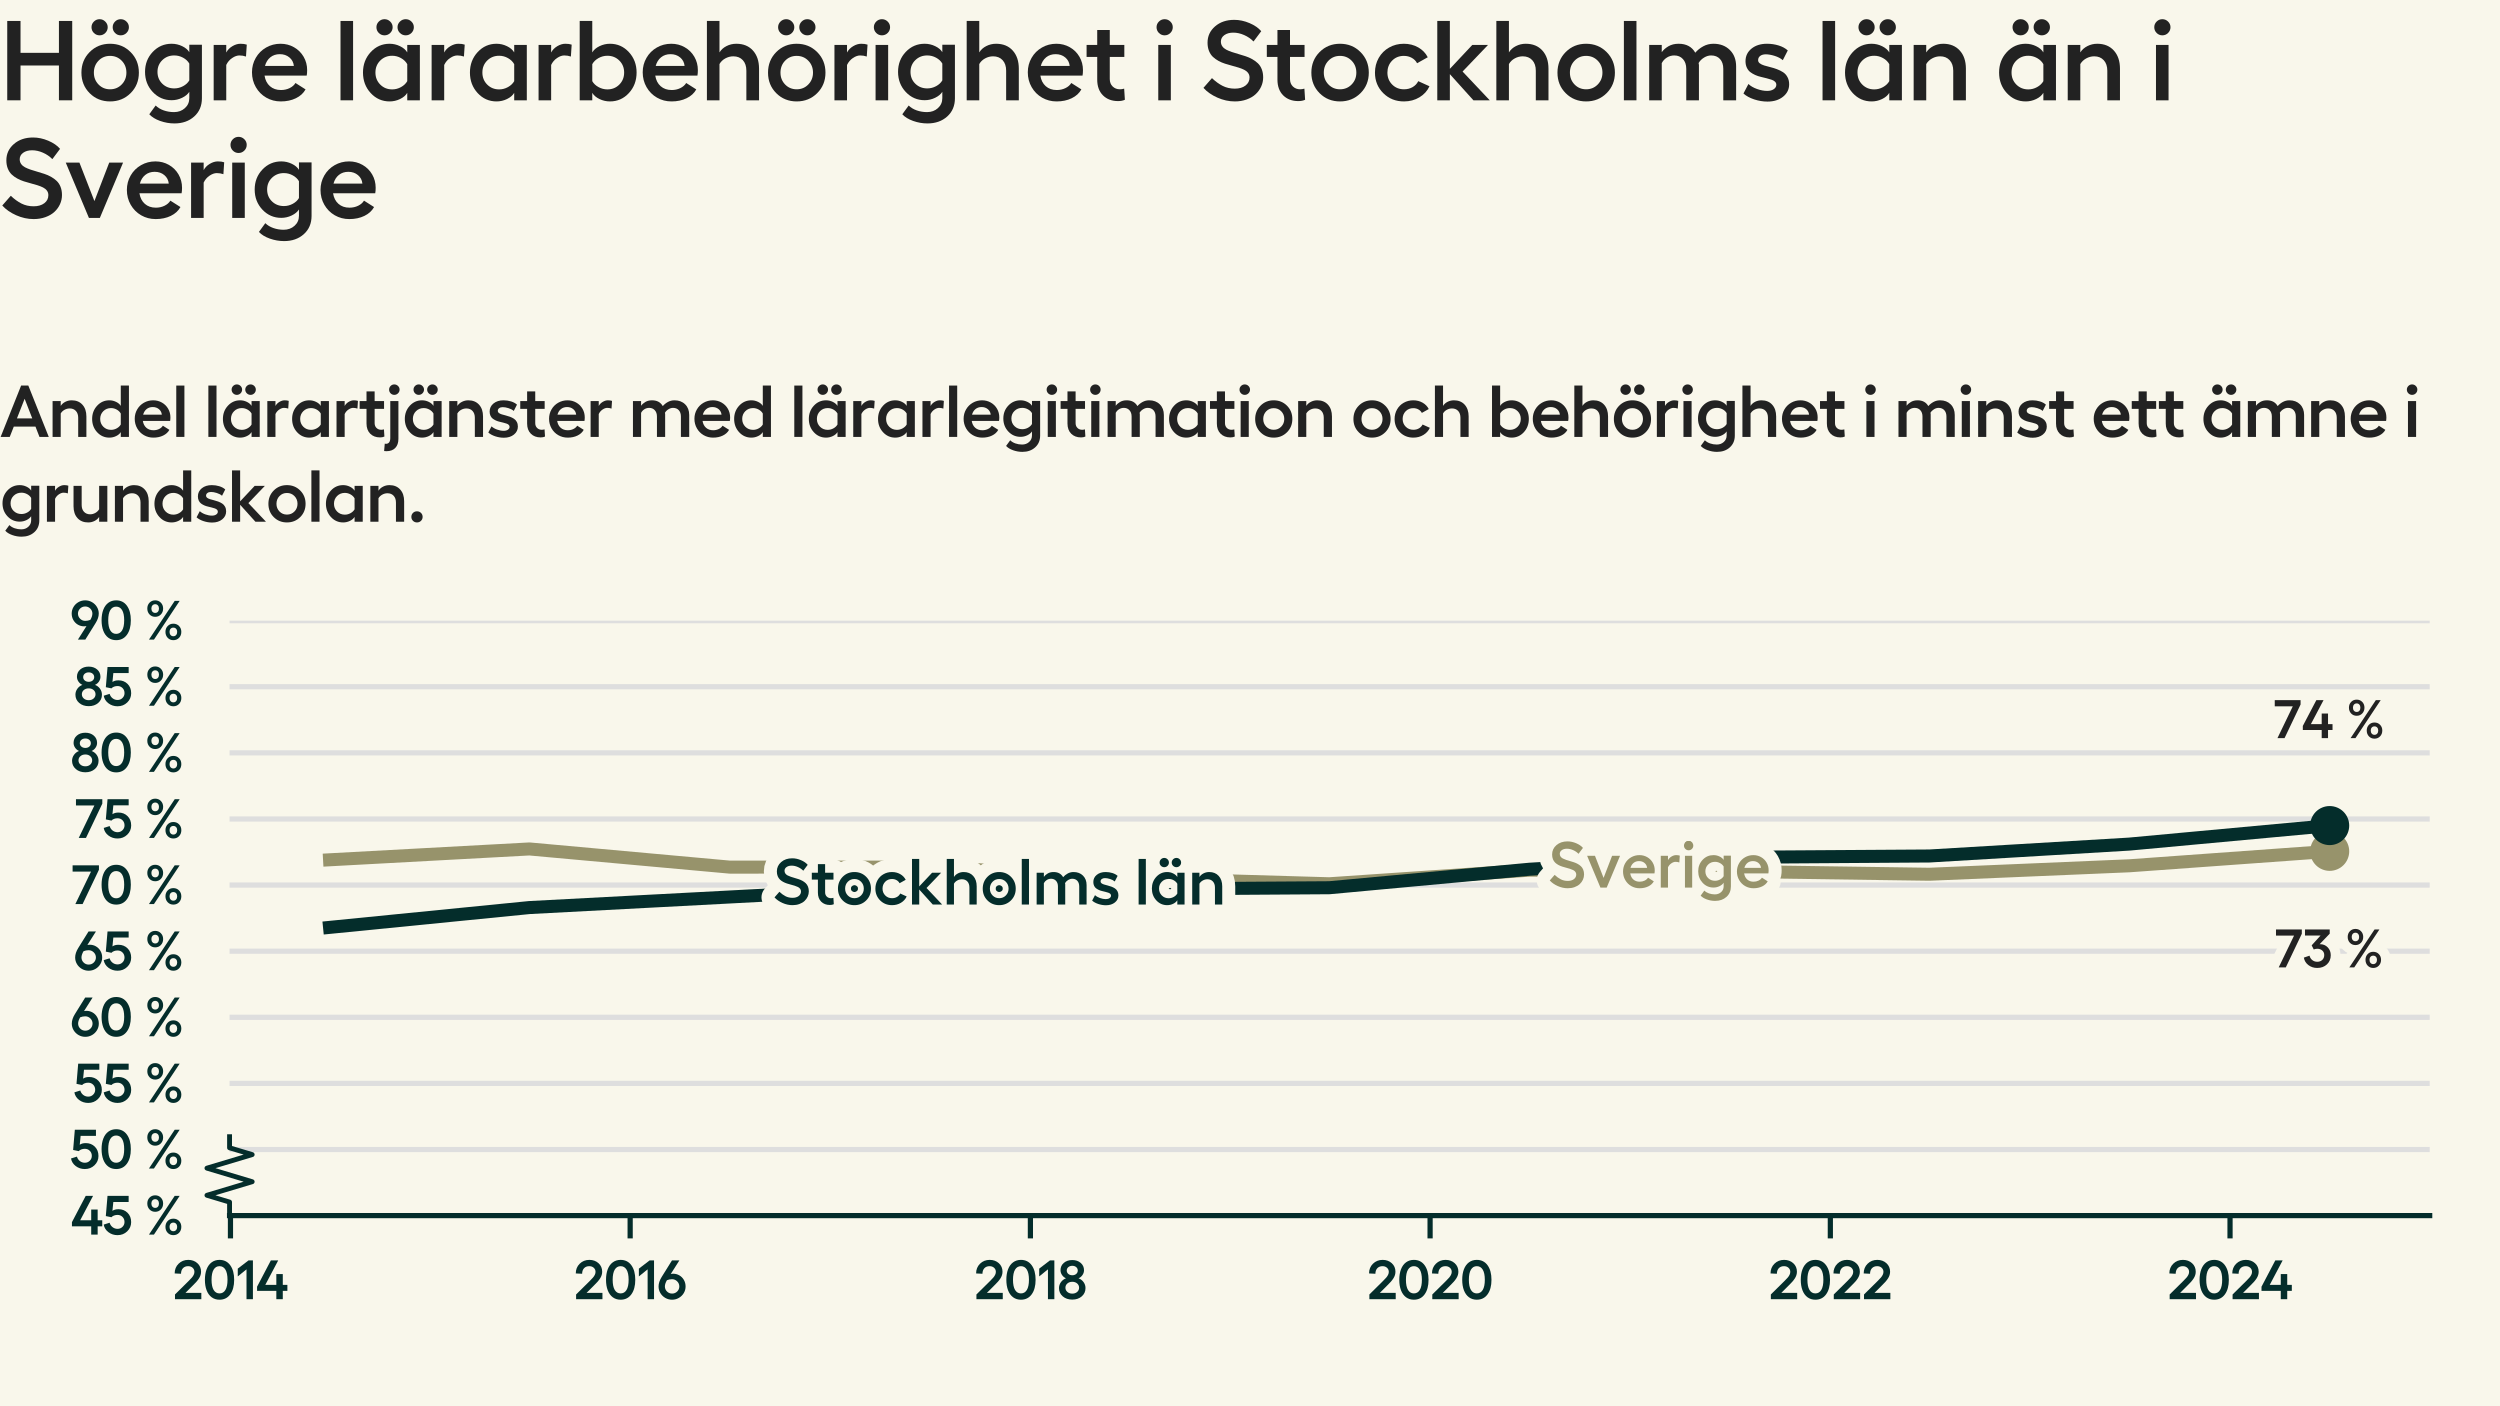 <?xml version="1.0" encoding="utf-8" standalone="no"?>
<!DOCTYPE svg PUBLIC "-//W3C//DTD SVG 1.1//EN"
  "http://www.w3.org/Graphics/SVG/1.1/DTD/svg11.dtd">
<svg xmlns:xlink="http://www.w3.org/1999/xlink" width="384pt" height="216pt" viewBox="0 0 384 216" xmlns="http://www.w3.org/2000/svg" version="1.1">
 <defs>
  <style type="text/css">*{stroke-linejoin: round; stroke-linecap: butt}</style>
 </defs>
 <g id="figure_1">
  <g id="patch_1">
   <path d="M 0 216 
L 384 216 
L 384 0 
L 0 0 
z
" style="fill: #f9f7eb"/>
  </g>
  <g id="axes_1">
   <g id="patch_2">
    <path d="M 35.26 186.72 
L 373.2 186.72 
L 373.2 95.331 
L 35.26 95.331 
z
" style="fill: #f9f7eb"/>
   </g>
   <g id="matplotlib.axis_1">
    <g id="xtick_1">
     <g id="line2d_1">
      <defs>
       <path id="mec2a85a071" d="M 0 0 
L 0 3.5 
" style="stroke: #042d2b; stroke-width: 0.8"/>
      </defs>
      <g>
       <use xlink:href="#mec2a85a071" x="35.399" y="186.72" style="fill: #042d2b; stroke: #042d2b; stroke-width: 0.8"/>
      </g>
     </g>
     <g id="text_1">
      <!-- 2014 -->
      <g style="fill: #042d2b" transform="translate(26.505 199.552) scale(0.083 -0.083)">
       <defs>
        <path id="Hellix-SemiBold-32" d="M 281 0 
L 281 544 
L 1844 2088 
Q 2100 2341 2231 2494 
Q 2363 2647 2445 2815 
Q 2528 2984 2528 3156 
Q 2528 3444 2323 3630 
Q 2119 3816 1806 3816 
Q 1425 3816 1203 3583 
Q 981 3350 978 2938 
L 244 2975 
Q 244 3656 697 4100 
Q 1150 4544 1813 4544 
Q 2453 4544 2875 4158 
Q 3297 3772 3297 3175 
Q 3297 2781 3064 2412 
Q 2831 2044 2375 1613 
L 1491 728 
L 3328 728 
L 3328 0 
L 281 0 
z
" transform="scale(0.016)"/>
        <path id="Hellix-SemiBold-30" d="M 1931 -63 
Q 1406 -63 1023 221 
Q 641 506 442 1025 
Q 244 1544 244 2241 
Q 244 2938 442 3456 
Q 641 3975 1023 4259 
Q 1406 4544 1931 4544 
Q 2725 4544 3176 3920 
Q 3628 3297 3628 2240 
Q 3628 1184 3176 560 
Q 2725 -63 1931 -63 
z
M 1931 666 
Q 2375 666 2617 1066 
Q 2859 1466 2859 2241 
Q 2859 3016 2617 3416 
Q 2375 3816 1931 3816 
Q 1494 3816 1253 3416 
Q 1013 3016 1013 2241 
Q 1013 1466 1253 1066 
Q 1494 666 1931 666 
z
" transform="scale(0.016)"/>
        <path id="Hellix-SemiBold-31" d="M 2016 4481 
L 2016 0 
L 1275 0 
L 1275 3450 
L 263 2631 
L 263 3531 
L 1503 4481 
L 2016 4481 
z
" transform="scale(0.016)"/>
        <path id="Hellix-SemiBold-34" d="M 3634 1656 
L 3634 959 
L 3103 959 
L 3103 0 
L 2356 0 
L 2356 959 
L 128 959 
L 128 1441 
L 1722 4481 
L 2572 4481 
L 1081 1656 
L 2356 1656 
L 2356 2900 
L 3103 2900 
L 3103 1656 
L 3634 1656 
z
" transform="scale(0.016)"/>
       </defs>
       <use xlink:href="#Hellix-SemiBold-32"/>
       <use xlink:href="#Hellix-SemiBold-30" transform="translate(55.957 0)"/>
       <use xlink:href="#Hellix-SemiBold-31" transform="translate(116.455 0)"/>
       <use xlink:href="#Hellix-SemiBold-34" transform="translate(154.346 0)"/>
      </g>
     </g>
    </g>
    <g id="xtick_2">
     <g id="line2d_2">
      <g>
       <use xlink:href="#mec2a85a071" x="96.792" y="186.72" style="fill: #042d2b; stroke: #042d2b; stroke-width: 0.8"/>
      </g>
     </g>
     <g id="text_2">
      <!-- 2016 -->
      <g style="fill: #042d2b" transform="translate(88.116 199.552) scale(0.083 -0.083)">
       <defs>
        <path id="Hellix-SemiBold-36" d="M 1856 2944 
Q 2244 2944 2573 2755 
Q 2903 2566 3100 2225 
Q 3297 1884 3297 1466 
Q 3297 1053 3086 701 
Q 2875 350 2515 143 
Q 2156 -63 1734 -63 
Q 1313 -63 953 143 
Q 594 350 383 701 
Q 172 1053 172 1466 
Q 172 1991 531 2566 
L 1722 4481 
L 2578 4481 
L 1588 2919 
Q 1769 2944 1856 2944 
z
M 1734 647 
Q 2088 647 2330 890 
Q 2572 1134 2572 1472 
Q 2572 1816 2322 2062 
Q 2072 2309 1728 2309 
Q 1425 2309 1141 2194 
Q 903 1788 903 1472 
Q 903 1134 1145 890 
Q 1388 647 1734 647 
z
" transform="scale(0.016)"/>
       </defs>
       <use xlink:href="#Hellix-SemiBold-32"/>
       <use xlink:href="#Hellix-SemiBold-30" transform="translate(55.957 0)"/>
       <use xlink:href="#Hellix-SemiBold-31" transform="translate(116.455 0)"/>
       <use xlink:href="#Hellix-SemiBold-36" transform="translate(154.346 0)"/>
      </g>
     </g>
    </g>
    <g id="xtick_3">
     <g id="line2d_3">
      <g>
       <use xlink:href="#mec2a85a071" x="158.269" y="186.72" style="fill: #042d2b; stroke: #042d2b; stroke-width: 0.8"/>
      </g>
     </g>
     <g id="text_3">
      <!-- 2018 -->
      <g style="fill: #042d2b" transform="translate(149.606 199.552) scale(0.083 -0.083)">
       <defs>
        <path id="Hellix-SemiBold-38" d="M 1722 -50 
Q 1050 -50 617 325 
Q 184 700 184 1281 
Q 184 1653 406 1964 
Q 628 2275 991 2413 
Q 709 2538 534 2797 
Q 359 3056 359 3347 
Q 359 3866 740 4195 
Q 1122 4525 1722 4525 
Q 2313 4525 2695 4194 
Q 3078 3863 3078 3347 
Q 3078 3053 2901 2792 
Q 2725 2531 2444 2413 
Q 2806 2278 3028 1970 
Q 3250 1663 3250 1281 
Q 3250 700 2820 325 
Q 2391 -50 1722 -50 
z
M 1262 2920 
Q 1444 2766 1722 2766 
Q 2000 2766 2178 2920 
Q 2356 3075 2356 3309 
Q 2356 3550 2178 3704 
Q 2000 3859 1722 3859 
Q 1444 3859 1262 3704 
Q 1081 3550 1081 3309 
Q 1081 3075 1262 2920 
z
M 1722 641 
Q 2063 641 2286 836 
Q 2509 1031 2509 1325 
Q 2509 1622 2286 1815 
Q 2063 2009 1722 2009 
Q 1378 2009 1153 1815 
Q 928 1622 928 1325 
Q 928 1031 1153 836 
Q 1378 641 1722 641 
z
" transform="scale(0.016)"/>
       </defs>
       <use xlink:href="#Hellix-SemiBold-32"/>
       <use xlink:href="#Hellix-SemiBold-30" transform="translate(55.957 0)"/>
       <use xlink:href="#Hellix-SemiBold-31" transform="translate(116.455 0)"/>
       <use xlink:href="#Hellix-SemiBold-38" transform="translate(154.346 0)"/>
      </g>
     </g>
    </g>
    <g id="xtick_4">
     <g id="line2d_4">
      <g>
       <use xlink:href="#mec2a85a071" x="219.662" y="186.72" style="fill: #042d2b; stroke: #042d2b; stroke-width: 0.8"/>
      </g>
     </g>
     <g id="text_4">
      <!-- 2020 -->
      <g style="fill: #042d2b" transform="translate(209.962 199.552) scale(0.083 -0.083)">
       <use xlink:href="#Hellix-SemiBold-32"/>
       <use xlink:href="#Hellix-SemiBold-30" transform="translate(55.957 0)"/>
       <use xlink:href="#Hellix-SemiBold-32" transform="translate(116.455 0)"/>
       <use xlink:href="#Hellix-SemiBold-30" transform="translate(172.412 0)"/>
      </g>
     </g>
    </g>
    <g id="xtick_5">
     <g id="line2d_5">
      <g>
       <use xlink:href="#mec2a85a071" x="281.14" y="186.72" style="fill: #042d2b; stroke: #042d2b; stroke-width: 0.8"/>
      </g>
     </g>
     <g id="text_5">
      <!-- 2022 -->
      <g style="fill: #042d2b" transform="translate(271.629 199.552) scale(0.083 -0.083)">
       <use xlink:href="#Hellix-SemiBold-32"/>
       <use xlink:href="#Hellix-SemiBold-30" transform="translate(55.957 0)"/>
       <use xlink:href="#Hellix-SemiBold-32" transform="translate(116.455 0)"/>
       <use xlink:href="#Hellix-SemiBold-32" transform="translate(172.412 0)"/>
      </g>
     </g>
    </g>
    <g id="xtick_6">
     <g id="line2d_6">
      <g>
       <use xlink:href="#mec2a85a071" x="342.533" y="186.72" style="fill: #042d2b; stroke: #042d2b; stroke-width: 0.8"/>
      </g>
     </g>
     <g id="text_6">
      <!-- 2024 -->
      <g style="fill: #042d2b" transform="translate(332.887 199.552) scale(0.083 -0.083)">
       <use xlink:href="#Hellix-SemiBold-32"/>
       <use xlink:href="#Hellix-SemiBold-30" transform="translate(55.957 0)"/>
       <use xlink:href="#Hellix-SemiBold-32" transform="translate(116.455 0)"/>
       <use xlink:href="#Hellix-SemiBold-34" transform="translate(172.412 0)"/>
      </g>
     </g>
    </g>
   </g>
   <g id="matplotlib.axis_2">
    <g id="ytick_1">
     <g id="line2d_7">
      <path d="M 35.26 186.72 
L 373.2 186.72 
" clip-path="url(#p6aa6ee5865)" style="fill: none; stroke: #dedede; stroke-width: 0.8; stroke-linecap: square"/>
     </g>
     <g id="text_7">
      <!-- 45 % -->
      <g style="fill: #042d2b" transform="translate(10.88 189.636) scale(0.083 -0.083)">
       <defs>
        <path id="Hellix-SemiBold-35" d="M 1703 -63 
Q 1103 -63 648 282 
Q 194 628 103 1159 
L 788 1375 
Q 875 1059 1128 862 
Q 1381 666 1703 666 
Q 2041 666 2275 897 
Q 2509 1128 2509 1459 
Q 2509 1813 2278 2045 
Q 2047 2278 1703 2278 
Q 1488 2278 1298 2208 
Q 1109 2138 997 2009 
L 347 2144 
L 544 4481 
L 2988 4481 
L 2988 3775 
L 1216 3775 
L 1113 2747 
Q 1372 2938 1813 2938 
Q 2444 2938 2861 2523 
Q 3278 2109 3278 1447 
Q 3278 816 2820 376 
Q 2363 -63 1703 -63 
z
" transform="scale(0.016)"/>
        <path id="Hellix-SemiBold-a0" transform="scale(0.016)"/>
        <path id="Hellix-SemiBold-25" d="M 2209 3597 
Q 2209 3184 1948 2911 
Q 1688 2638 1294 2638 
Q 897 2638 637 2911 
Q 378 3184 378 3597 
Q 378 4006 637 4275 
Q 897 4544 1294 4544 
Q 1688 4544 1948 4273 
Q 2209 4003 2209 3597 
z
M 3547 4481 
L 4122 4481 
L 1147 0 
L 569 0 
L 3547 4481 
z
M 1728 3597 
Q 1728 3816 1609 3956 
Q 1491 4097 1294 4097 
Q 1091 4097 970 3956 
Q 850 3816 850 3597 
Q 850 3372 970 3231 
Q 1091 3091 1294 3091 
Q 1494 3091 1611 3231 
Q 1728 3372 1728 3597 
z
M 4313 897 
Q 4313 481 4052 209 
Q 3791 -63 3391 -63 
Q 2997 -63 2737 209 
Q 2478 481 2478 897 
Q 2478 1306 2737 1575 
Q 2997 1844 3391 1844 
Q 3788 1844 4050 1575 
Q 4313 1306 4313 897 
z
M 3834 897 
Q 3834 1116 3712 1252 
Q 3591 1388 3391 1388 
Q 3191 1388 3070 1252 
Q 2950 1116 2950 897 
Q 2950 675 3070 533 
Q 3191 391 3391 391 
Q 3591 391 3712 533 
Q 3834 675 3834 897 
z
" transform="scale(0.016)"/>
       </defs>
       <use xlink:href="#Hellix-SemiBold-34"/>
       <use xlink:href="#Hellix-SemiBold-35" transform="translate(59.18 0)"/>
       <use xlink:href="#Hellix-SemiBold-a0" transform="translate(113.477 0)"/>
       <use xlink:href="#Hellix-SemiBold-25" transform="translate(135.449 0)"/>
      </g>
     </g>
    </g>
    <g id="ytick_2">
     <g id="line2d_8">
      <path d="M 35.26 176.566 
L 373.2 176.566 
" clip-path="url(#p6aa6ee5865)" style="fill: none; stroke: #dedede; stroke-width: 0.8; stroke-linecap: square"/>
     </g>
     <g id="text_8">
      <!-- 50 % -->
      <g style="fill: #042d2b" transform="translate(10.771 179.482) scale(0.083 -0.083)">
       <use xlink:href="#Hellix-SemiBold-35"/>
       <use xlink:href="#Hellix-SemiBold-30" transform="translate(54.297 0)"/>
       <use xlink:href="#Hellix-SemiBold-a0" transform="translate(114.795 0)"/>
       <use xlink:href="#Hellix-SemiBold-25" transform="translate(136.768 0)"/>
      </g>
     </g>
    </g>
    <g id="ytick_3">
     <g id="line2d_9">
      <path d="M 35.26 166.411 
L 373.2 166.411 
" clip-path="url(#p6aa6ee5865)" style="fill: none; stroke: #dedede; stroke-width: 0.8; stroke-linecap: square"/>
     </g>
     <g id="text_9">
      <!-- 55 % -->
      <g style="fill: #042d2b" transform="translate(11.288 169.327) scale(0.083 -0.083)">
       <use xlink:href="#Hellix-SemiBold-35"/>
       <use xlink:href="#Hellix-SemiBold-35" transform="translate(54.297 0)"/>
       <use xlink:href="#Hellix-SemiBold-a0" transform="translate(108.594 0)"/>
       <use xlink:href="#Hellix-SemiBold-25" transform="translate(130.566 0)"/>
      </g>
     </g>
    </g>
    <g id="ytick_4">
     <g id="line2d_10">
      <path d="M 35.26 156.257 
L 373.2 156.257 
" clip-path="url(#p6aa6ee5865)" style="fill: none; stroke: #dedede; stroke-width: 0.8; stroke-linecap: square"/>
     </g>
     <g id="text_10">
      <!-- 60 % -->
      <g style="fill: #042d2b" transform="translate(10.8 159.173) scale(0.083 -0.083)">
       <use xlink:href="#Hellix-SemiBold-36"/>
       <use xlink:href="#Hellix-SemiBold-30" transform="translate(53.955 0)"/>
       <use xlink:href="#Hellix-SemiBold-a0" transform="translate(114.453 0)"/>
       <use xlink:href="#Hellix-SemiBold-25" transform="translate(136.426 0)"/>
      </g>
     </g>
    </g>
    <g id="ytick_5">
     <g id="line2d_11">
      <path d="M 35.26 146.103 
L 373.2 146.103 
" clip-path="url(#p6aa6ee5865)" style="fill: none; stroke: #dedede; stroke-width: 0.8; stroke-linecap: square"/>
     </g>
     <g id="text_11">
      <!-- 65 % -->
      <g style="fill: #042d2b" transform="translate(11.316 149.019) scale(0.083 -0.083)">
       <use xlink:href="#Hellix-SemiBold-36"/>
       <use xlink:href="#Hellix-SemiBold-35" transform="translate(53.955 0)"/>
       <use xlink:href="#Hellix-SemiBold-a0" transform="translate(108.252 0)"/>
       <use xlink:href="#Hellix-SemiBold-25" transform="translate(130.225 0)"/>
      </g>
     </g>
    </g>
    <g id="ytick_6">
     <g id="line2d_12">
      <path d="M 35.26 135.948 
L 373.2 135.948 
" clip-path="url(#p6aa6ee5865)" style="fill: none; stroke: #dedede; stroke-width: 0.8; stroke-linecap: square"/>
     </g>
     <g id="text_12">
      <!-- 70 % -->
      <g style="fill: #042d2b" transform="translate(11.023 138.864) scale(0.083 -0.083)">
       <defs>
        <path id="Hellix-SemiBold-37" d="M 97 4481 
L 3144 4481 
L 3144 3969 
L 1253 0 
L 416 0 
L 2228 3756 
L 97 3756 
L 97 4481 
z
" transform="scale(0.016)"/>
       </defs>
       <use xlink:href="#Hellix-SemiBold-37"/>
       <use xlink:href="#Hellix-SemiBold-30" transform="translate(51.27 0)"/>
       <use xlink:href="#Hellix-SemiBold-a0" transform="translate(111.768 0)"/>
       <use xlink:href="#Hellix-SemiBold-25" transform="translate(133.74 0)"/>
      </g>
     </g>
    </g>
    <g id="ytick_7">
     <g id="line2d_13">
      <path d="M 35.26 125.794 
L 373.2 125.794 
" clip-path="url(#p6aa6ee5865)" style="fill: none; stroke: #dedede; stroke-width: 0.8; stroke-linecap: square"/>
     </g>
     <g id="text_13">
      <!-- 75 % -->
      <g style="fill: #042d2b" transform="translate(11.54 128.71) scale(0.083 -0.083)">
       <use xlink:href="#Hellix-SemiBold-37"/>
       <use xlink:href="#Hellix-SemiBold-35" transform="translate(51.27 0)"/>
       <use xlink:href="#Hellix-SemiBold-a0" transform="translate(105.566 0)"/>
       <use xlink:href="#Hellix-SemiBold-25" transform="translate(127.539 0)"/>
      </g>
     </g>
    </g>
    <g id="ytick_8">
     <g id="line2d_14">
      <path d="M 35.26 115.64 
L 373.2 115.64 
" clip-path="url(#p6aa6ee5865)" style="fill: none; stroke: #dedede; stroke-width: 0.8; stroke-linecap: square"/>
     </g>
     <g id="text_14">
      <!-- 80 % -->
      <g style="fill: #042d2b" transform="translate(10.824 118.556) scale(0.083 -0.083)">
       <use xlink:href="#Hellix-SemiBold-38"/>
       <use xlink:href="#Hellix-SemiBold-30" transform="translate(53.662 0)"/>
       <use xlink:href="#Hellix-SemiBold-a0" transform="translate(114.16 0)"/>
       <use xlink:href="#Hellix-SemiBold-25" transform="translate(136.133 0)"/>
      </g>
     </g>
    </g>
    <g id="ytick_9">
     <g id="line2d_15">
      <path d="M 35.26 105.485 
L 373.2 105.485 
" clip-path="url(#p6aa6ee5865)" style="fill: none; stroke: #dedede; stroke-width: 0.8; stroke-linecap: square"/>
     </g>
     <g id="text_15">
      <!-- 85 % -->
      <g style="fill: #042d2b" transform="translate(11.341 108.401) scale(0.083 -0.083)">
       <use xlink:href="#Hellix-SemiBold-38"/>
       <use xlink:href="#Hellix-SemiBold-35" transform="translate(53.662 0)"/>
       <use xlink:href="#Hellix-SemiBold-a0" transform="translate(107.959 0)"/>
       <use xlink:href="#Hellix-SemiBold-25" transform="translate(129.932 0)"/>
      </g>
     </g>
    </g>
    <g id="ytick_10">
     <g id="line2d_16">
      <path d="M 35.26 95.331 
L 373.2 95.331 
" clip-path="url(#p6aa6ee5865)" style="fill: none; stroke: #dedede; stroke-width: 0.8; stroke-linecap: square"/>
     </g>
     <g id="text_16">
      <!-- 90 % -->
      <g style="fill: #042d2b" transform="translate(10.8 98.247) scale(0.083 -0.083)">
       <defs>
        <path id="Hellix-SemiBold-39" d="M 940 4337 
Q 1300 4544 1722 4544 
Q 2144 4544 2505 4337 
Q 2866 4131 3078 3779 
Q 3291 3428 3291 3016 
Q 3291 2500 2925 1913 
L 1734 0 
L 878 0 
L 1869 1563 
Q 1688 1538 1600 1538 
Q 1213 1538 883 1727 
Q 553 1916 356 2256 
Q 159 2597 159 3016 
Q 159 3428 370 3779 
Q 581 4131 940 4337 
z
M 2316 2284 
Q 2553 2691 2553 3009 
Q 2553 3347 2311 3590 
Q 2069 3834 1722 3834 
Q 1372 3834 1128 3590 
Q 884 3347 884 3009 
Q 884 2666 1134 2417 
Q 1384 2169 1728 2169 
Q 2031 2169 2316 2284 
z
" transform="scale(0.016)"/>
       </defs>
       <use xlink:href="#Hellix-SemiBold-39"/>
       <use xlink:href="#Hellix-SemiBold-30" transform="translate(53.955 0)"/>
       <use xlink:href="#Hellix-SemiBold-a0" transform="translate(114.453 0)"/>
       <use xlink:href="#Hellix-SemiBold-25" transform="translate(136.426 0)"/>
      </g>
     </g>
    </g>
   </g>
   <g id="line2d_17">
    <defs>
     <path id="m446e60aeb3" d="M 0 0 
L 0 -2.083 
L -3.472 -3.125 
L 3.472 -5.208 
L -3.472 -7.292 
L 3.472 -9.375 
L 0 -10.417 
L 0 -12.5 
" style="stroke: #042d2b; stroke-width: 0.75"/>
    </defs>
    <g>
     <use xlink:href="#m446e60aeb3" x="35.26" y="186.72" style="fill-opacity: 0; stroke: #042d2b; stroke-width: 0.75"/>
    </g>
   </g>
   <g id="patch_3">
    <path d="M 35.26 186.72 
L 373.2 186.72 
" style="fill: none; stroke: #042d2b; stroke-width: 0.8; stroke-linejoin: miter; stroke-linecap: square"/>
   </g>
   <g id="line2d_18">
    <path clip-path="url(#p6aa6ee5865)" style="fill: none; stroke: #444444; stroke-linecap: square"/>
   </g>
   <g id="line2d_19">
    <path d="M 50.621 132.065 
L 81.317 130.398 
L 112.098 133.191 
L 142.795 133.183 
L 173.491 134.857 
L 204.188 135.747 
L 234.969 133.655 
L 265.665 133.844 
L 296.362 134.286 
L 327.058 132.985 
L 357.839 130.764 
" clip-path="url(#p6aa6ee5865)" style="fill: none; stroke: #97936b; stroke-width: 2; stroke-linecap: square"/>
   </g>
   <g id="line2d_20">
    <path d="M 357.839 130.764 
" clip-path="url(#p6aa6ee5865)" style="fill: none; stroke: #97936b; stroke-width: 2; stroke-linecap: square"/>
    <defs>
     <path id="m03295e3024" d="M 0 2.5 
C 0.663 2.5 1.299 2.237 1.768 1.768 
C 2.237 1.299 2.5 0.663 2.5 0 
C 2.5 -0.663 2.237 -1.299 1.768 -1.768 
C 1.299 -2.237 0.663 -2.5 0 -2.5 
C -0.663 -2.5 -1.299 -2.237 -1.768 -1.768 
C -2.237 -1.299 -2.5 -0.663 -2.5 0 
C -2.5 0.663 -2.237 1.299 -1.768 1.768 
C -1.299 2.237 -0.663 2.5 0 2.5 
z
" style="stroke: #97936b"/>
    </defs>
    <g clip-path="url(#p6aa6ee5865)">
     <use xlink:href="#m03295e3024" x="357.839" y="130.764" style="fill: #97936b; stroke: #97936b"/>
    </g>
   </g>
   <g id="line2d_21">
    <path d="M 50.621 142.447 
L 81.317 139.401 
L 112.098 137.776 
L 142.795 136.151 
L 173.491 136.558 
L 204.188 136.355 
L 234.969 133.511 
L 265.665 131.684 
L 296.362 131.48 
L 327.058 129.653 
L 357.839 126.809 
" clip-path="url(#p6aa6ee5865)" style="fill: none; stroke: #042d2b; stroke-width: 2; stroke-linecap: square"/>
   </g>
   <g id="line2d_22">
    <path d="M 357.839 126.809 
" clip-path="url(#p6aa6ee5865)" style="fill: none; stroke: #042d2b; stroke-width: 2; stroke-linecap: square"/>
    <defs>
     <path id="m526ee11022" d="M 0 2.5 
C 0.663 2.5 1.299 2.237 1.768 1.768 
C 2.237 1.299 2.5 0.663 2.5 0 
C 2.5 -0.663 2.237 -1.299 1.768 -1.768 
C 1.299 -2.237 0.663 -2.5 0 -2.5 
C -0.663 -2.5 -1.299 -2.237 -1.768 -1.768 
C -2.237 -1.299 -2.5 -0.663 -2.5 0 
C -2.5 0.663 -2.237 1.299 -1.768 1.768 
C -1.299 2.237 -0.663 2.5 0 2.5 
z
" style="stroke: #042d2b"/>
    </defs>
    <g clip-path="url(#p6aa6ee5865)">
     <use xlink:href="#m526ee11022" x="357.839" y="126.809" style="fill: #042d2b; stroke: #042d2b"/>
    </g>
   </g>
   <g id="text_17">
    <path d="M 121.685 131.835 
Q 122.354 131.835 123.027 132.121 
Q 123.701 132.407 124.063 132.837 
L 123.384 133.744 
Q 123.032 133.383 122.551 133.174 
Q 122.071 132.963 121.598 132.963 
Q 121.113 132.963 120.809 133.183 
Q 120.504 133.402 120.504 133.754 
Q 120.504 133.993 120.63 134.172 
Q 120.757 134.351 120.974 134.465 
Q 121.191 134.579 121.469 134.672 
Q 121.748 134.765 122.057 134.854 
Q 122.368 134.941 122.677 135.044 
Q 122.988 135.146 123.266 135.302 
Q 123.544 135.458 123.762 135.663 
Q 123.98 135.868 124.107 136.188 
Q 124.234 136.508 124.234 136.913 
Q 124.234 137.333 124.06 137.718 
Q 123.887 138.101 123.571 138.394 
Q 123.257 138.687 122.779 138.86 
Q 122.301 139.033 121.734 139.033 
Q 120.952 139.033 120.193 138.696 
Q 119.434 138.358 118.965 137.837 
L 119.716 136.977 
Q 120.176 137.416 120.657 137.662 
Q 121.138 137.905 121.734 137.905 
Q 122.315 137.905 122.673 137.635 
Q 123.032 137.363 123.032 136.922 
Q 123.032 136.694 122.905 136.524 
Q 122.779 136.352 122.563 136.244 
Q 122.349 136.137 122.071 136.049 
Q 121.793 135.962 121.485 135.882 
Q 121.177 135.801 120.871 135.704 
Q 120.566 135.605 120.288 135.454 
Q 120.01 135.302 119.794 135.097 
Q 119.58 134.891 119.452 134.574 
Q 119.326 134.257 119.326 133.847 
Q 119.326 132.988 119.99 132.412 
Q 120.654 131.835 121.685 131.835 
z
M 128.008 137.905 
L 128.071 138.887 
Q 127.832 139.004 127.471 139.004 
Q 126.646 139.004 126.138 138.499 
Q 125.63 137.993 125.63 137.104 
L 125.63 135.107 
L 124.693 135.107 
L 124.693 134.047 
L 125.63 134.047 
L 125.63 132.733 
L 126.738 132.733 
L 126.738 134.047 
L 128.022 134.047 
L 128.022 135.107 
L 126.738 135.107 
L 126.738 137.055 
Q 126.738 137.469 126.994 137.716 
Q 127.251 137.963 127.632 137.963 
Q 127.813 137.963 128.008 137.905 
z
M 129.438 134.677 
Q 130.166 133.944 131.24 133.944 
Q 132.315 133.944 133.047 134.677 
Q 133.78 135.41 133.78 136.494 
Q 133.78 137.577 133.047 138.305 
Q 132.315 139.033 131.24 139.033 
Q 130.166 139.033 129.438 138.305 
Q 128.711 137.577 128.711 136.494 
Q 128.711 135.41 129.438 134.677 
z
M 132.265 135.44 
Q 131.851 135.015 131.24 135.015 
Q 130.63 135.015 130.219 135.44 
Q 129.81 135.863 129.81 136.493 
Q 129.81 137.118 130.222 137.541 
Q 130.635 137.963 131.241 137.963 
Q 131.851 137.963 132.265 137.538 
Q 132.68 137.113 132.68 136.493 
Q 132.68 135.863 132.265 135.44 
z
M 139.268 137.694 
Q 138.99 138.305 138.384 138.669 
Q 137.779 139.033 137.016 139.033 
Q 135.927 139.033 135.193 138.305 
Q 134.459 137.577 134.459 136.493 
Q 134.459 135.78 134.79 135.194 
Q 135.123 134.608 135.709 134.277 
Q 136.294 133.944 137.007 133.944 
Q 137.715 133.944 138.279 134.268 
Q 138.843 134.59 139.116 135.137 
L 138.174 135.663 
Q 138.023 135.366 137.712 135.191 
Q 137.402 135.015 137.007 135.015 
Q 136.382 135.015 135.969 135.437 
Q 135.557 135.858 135.557 136.493 
Q 135.557 137.118 135.974 137.541 
Q 136.391 137.963 137.016 137.963 
Q 137.446 137.963 137.777 137.772 
Q 138.11 137.582 138.277 137.246 
L 139.268 137.694 
z
M 144.713 138.935 
L 143.272 138.935 
L 141.192 136.626 
L 141.192 138.935 
L 140.083 138.935 
L 140.083 131.933 
L 141.192 131.933 
L 141.192 136.157 
L 143.174 134.047 
L 144.561 134.047 
L 142.314 136.396 
L 144.713 138.935 
z
M 148.018 133.944 
Q 148.94 133.944 149.479 134.541 
Q 150.02 135.137 150.02 136.147 
L 150.02 138.935 
L 148.901 138.935 
L 148.901 136.322 
Q 148.901 135.732 148.589 135.393 
Q 148.276 135.054 147.75 135.054 
Q 147.378 135.054 147.04 135.24 
Q 146.704 135.424 146.529 135.737 
L 146.529 138.935 
L 145.42 138.935 
L 145.42 131.933 
L 146.529 131.933 
L 146.529 134.707 
Q 146.743 134.355 147.146 134.151 
Q 147.55 133.944 148.018 133.944 
z
M 151.674 134.677 
Q 152.402 133.944 153.476 133.944 
Q 154.551 133.944 155.284 134.677 
Q 156.017 135.41 156.017 136.494 
Q 156.017 137.577 155.284 138.305 
Q 154.551 139.033 153.476 139.033 
Q 152.402 139.033 151.674 138.305 
Q 150.948 137.577 150.948 136.494 
Q 150.948 135.41 151.674 134.677 
z
M 154.501 135.44 
Q 154.087 135.015 153.476 135.015 
Q 152.867 135.015 152.456 135.44 
Q 152.046 135.863 152.046 136.493 
Q 152.046 137.118 152.459 137.541 
Q 152.871 137.963 153.477 137.963 
Q 154.087 137.963 154.501 137.538 
Q 154.917 137.113 154.917 136.493 
Q 154.917 135.863 154.501 135.44 
z
M 158.053 131.933 
L 158.053 138.935 
L 156.943 138.935 
L 156.943 131.933 
L 158.053 131.933 
z
M 164.897 133.944 
Q 165.791 133.944 166.346 134.494 
Q 166.9 135.043 166.9 135.946 
L 166.9 138.935 
L 165.768 138.935 
L 165.768 136.157 
Q 165.768 135.61 165.478 135.293 
Q 165.191 134.976 164.697 134.976 
Q 164.375 134.976 164.068 135.166 
Q 163.76 135.355 163.589 135.644 
L 163.619 135.815 
L 163.619 138.935 
L 162.5 138.935 
L 162.5 136.157 
Q 162.5 135.615 162.207 135.296 
Q 161.914 134.976 161.446 134.976 
Q 161.085 134.976 160.789 135.163 
Q 160.494 135.351 160.338 135.654 
L 160.338 138.935 
L 159.228 138.935 
L 159.228 134.047 
L 160.338 134.047 
L 160.338 134.687 
Q 160.557 134.383 160.932 134.165 
Q 161.308 133.944 161.827 133.944 
Q 162.847 133.944 163.296 134.735 
Q 163.58 134.399 163.994 134.172 
Q 164.41 133.944 164.897 133.944 
z
M 169.879 139.047 
Q 169.282 139.047 168.696 138.852 
Q 168.11 138.657 167.754 138.335 
L 168.193 137.494 
Q 168.473 137.763 168.948 137.935 
Q 169.424 138.105 169.844 138.105 
Q 170.205 138.105 170.429 137.952 
Q 170.654 137.797 170.654 137.563 
Q 170.654 137.402 170.537 137.29 
Q 170.419 137.177 170.229 137.116 
Q 170.04 137.055 169.794 136.99 
Q 169.551 136.922 169.294 136.868 
Q 169.038 136.812 168.794 136.702 
Q 168.551 136.591 168.36 136.447 
Q 168.169 136.304 168.052 136.055 
Q 167.935 135.805 167.935 135.483 
Q 167.935 134.804 168.465 134.374 
Q 168.994 133.944 169.834 133.944 
Q 170.366 133.944 170.857 134.096 
Q 171.348 134.247 171.665 134.535 
L 171.226 135.394 
Q 170.952 135.155 170.51 135.016 
Q 170.068 134.877 169.727 134.877 
Q 169.419 134.877 169.234 135.016 
Q 169.048 135.155 169.048 135.394 
Q 169.048 135.562 169.199 135.676 
Q 169.351 135.79 169.591 135.863 
Q 169.834 135.937 170.126 136.008 
Q 170.419 136.079 170.71 136.188 
Q 171.001 136.297 171.243 136.452 
Q 171.485 136.605 171.635 136.882 
Q 171.787 137.157 171.787 137.524 
Q 171.787 138.183 171.249 138.616 
Q 170.713 139.047 169.879 139.047 
z
M 176.002 131.933 
L 176.002 138.935 
L 174.893 138.935 
L 174.893 131.933 
L 176.002 131.933 
z
M 179.334 132.993 
Q 179.121 133.202 178.828 133.202 
Q 178.535 133.202 178.325 132.993 
Q 178.115 132.782 178.115 132.485 
Q 178.115 132.196 178.325 131.987 
Q 178.535 131.777 178.828 131.777 
Q 179.121 131.777 179.334 131.987 
Q 179.546 132.196 179.546 132.485 
Q 179.546 132.782 179.334 132.993 
z
M 181.204 132.993 
Q 180.992 133.202 180.698 133.202 
Q 180.406 133.202 180.19 132.993 
Q 179.976 132.782 179.976 132.485 
Q 179.976 132.196 180.19 131.987 
Q 180.406 131.777 180.698 131.777 
Q 180.992 131.777 181.204 131.987 
Q 181.417 132.196 181.417 132.485 
Q 181.417 132.782 181.204 132.993 
z
M 180.835 134.047 
L 181.948 134.047 
L 181.948 138.935 
L 180.835 138.935 
L 180.835 138.276 
Q 180.64 138.608 180.203 138.821 
Q 179.765 139.033 179.278 139.033 
Q 178.292 139.033 177.61 138.296 
Q 176.929 137.558 176.929 136.483 
Q 176.929 135.419 177.61 134.682 
Q 178.292 133.944 179.278 133.944 
Q 179.76 133.944 180.2 134.16 
Q 180.64 134.374 180.835 134.707 
L 180.835 134.047 
z
M 179.507 137.972 
Q 179.917 137.972 180.285 137.768 
Q 180.654 137.563 180.835 137.246 
L 180.835 135.746 
Q 180.654 135.419 180.287 135.212 
Q 179.921 135.004 179.507 135.004 
Q 178.878 135.004 178.453 135.427 
Q 178.028 135.849 178.028 136.483 
Q 178.028 137.118 178.453 137.546 
Q 178.878 137.972 179.507 137.972 
z
M 185.733 133.944 
Q 186.65 133.944 187.192 134.541 
Q 187.734 135.137 187.734 136.147 
L 187.734 138.935 
L 186.617 138.935 
L 186.617 136.322 
Q 186.617 135.737 186.302 135.396 
Q 185.986 135.054 185.464 135.054 
Q 185.087 135.054 184.753 135.24 
Q 184.419 135.424 184.234 135.737 
L 184.234 138.935 
L 183.125 138.935 
L 183.125 134.047 
L 184.234 134.047 
L 184.234 134.707 
Q 184.458 134.355 184.862 134.151 
Q 185.269 133.944 185.733 133.944 
z
" clip-path="url(#p6aa6ee5865)" style="fill: #042d2b; stroke: #f9f7eb; stroke-width: 4"/>
    <path d="M 121.685 131.835 
Q 122.354 131.835 123.027 132.121 
Q 123.701 132.407 124.063 132.837 
L 123.384 133.744 
Q 123.032 133.383 122.551 133.174 
Q 122.071 132.963 121.598 132.963 
Q 121.113 132.963 120.809 133.183 
Q 120.504 133.402 120.504 133.754 
Q 120.504 133.993 120.63 134.172 
Q 120.757 134.351 120.974 134.465 
Q 121.191 134.579 121.469 134.672 
Q 121.748 134.765 122.057 134.854 
Q 122.368 134.941 122.677 135.044 
Q 122.988 135.146 123.266 135.302 
Q 123.544 135.458 123.762 135.663 
Q 123.98 135.868 124.107 136.188 
Q 124.234 136.508 124.234 136.913 
Q 124.234 137.333 124.06 137.718 
Q 123.887 138.101 123.571 138.394 
Q 123.257 138.687 122.779 138.86 
Q 122.301 139.033 121.734 139.033 
Q 120.952 139.033 120.193 138.696 
Q 119.434 138.358 118.965 137.837 
L 119.716 136.977 
Q 120.176 137.416 120.657 137.662 
Q 121.138 137.905 121.734 137.905 
Q 122.315 137.905 122.673 137.635 
Q 123.032 137.363 123.032 136.922 
Q 123.032 136.694 122.905 136.524 
Q 122.779 136.352 122.563 136.244 
Q 122.349 136.137 122.071 136.049 
Q 121.793 135.962 121.485 135.882 
Q 121.177 135.801 120.871 135.704 
Q 120.566 135.605 120.288 135.454 
Q 120.01 135.302 119.794 135.097 
Q 119.58 134.891 119.452 134.574 
Q 119.326 134.257 119.326 133.847 
Q 119.326 132.988 119.99 132.412 
Q 120.654 131.835 121.685 131.835 
z
M 128.008 137.905 
L 128.071 138.887 
Q 127.832 139.004 127.471 139.004 
Q 126.646 139.004 126.138 138.499 
Q 125.63 137.993 125.63 137.104 
L 125.63 135.107 
L 124.693 135.107 
L 124.693 134.047 
L 125.63 134.047 
L 125.63 132.733 
L 126.738 132.733 
L 126.738 134.047 
L 128.022 134.047 
L 128.022 135.107 
L 126.738 135.107 
L 126.738 137.055 
Q 126.738 137.469 126.994 137.716 
Q 127.251 137.963 127.632 137.963 
Q 127.813 137.963 128.008 137.905 
z
M 129.438 134.677 
Q 130.166 133.944 131.24 133.944 
Q 132.315 133.944 133.047 134.677 
Q 133.78 135.41 133.78 136.494 
Q 133.78 137.577 133.047 138.305 
Q 132.315 139.033 131.24 139.033 
Q 130.166 139.033 129.438 138.305 
Q 128.711 137.577 128.711 136.494 
Q 128.711 135.41 129.438 134.677 
z
M 132.265 135.44 
Q 131.851 135.015 131.24 135.015 
Q 130.63 135.015 130.219 135.44 
Q 129.81 135.863 129.81 136.493 
Q 129.81 137.118 130.222 137.541 
Q 130.635 137.963 131.241 137.963 
Q 131.851 137.963 132.265 137.538 
Q 132.68 137.113 132.68 136.493 
Q 132.68 135.863 132.265 135.44 
z
M 139.268 137.694 
Q 138.99 138.305 138.384 138.669 
Q 137.779 139.033 137.016 139.033 
Q 135.927 139.033 135.193 138.305 
Q 134.459 137.577 134.459 136.493 
Q 134.459 135.78 134.79 135.194 
Q 135.123 134.608 135.709 134.277 
Q 136.294 133.944 137.007 133.944 
Q 137.715 133.944 138.279 134.268 
Q 138.843 134.59 139.116 135.137 
L 138.174 135.663 
Q 138.023 135.366 137.712 135.191 
Q 137.402 135.015 137.007 135.015 
Q 136.382 135.015 135.969 135.437 
Q 135.557 135.858 135.557 136.493 
Q 135.557 137.118 135.974 137.541 
Q 136.391 137.963 137.016 137.963 
Q 137.446 137.963 137.777 137.772 
Q 138.11 137.582 138.277 137.246 
L 139.268 137.694 
z
M 144.713 138.935 
L 143.272 138.935 
L 141.192 136.626 
L 141.192 138.935 
L 140.083 138.935 
L 140.083 131.933 
L 141.192 131.933 
L 141.192 136.157 
L 143.174 134.047 
L 144.561 134.047 
L 142.314 136.396 
L 144.713 138.935 
z
M 148.018 133.944 
Q 148.94 133.944 149.479 134.541 
Q 150.02 135.137 150.02 136.147 
L 150.02 138.935 
L 148.901 138.935 
L 148.901 136.322 
Q 148.901 135.732 148.589 135.393 
Q 148.276 135.054 147.75 135.054 
Q 147.378 135.054 147.04 135.24 
Q 146.704 135.424 146.529 135.737 
L 146.529 138.935 
L 145.42 138.935 
L 145.42 131.933 
L 146.529 131.933 
L 146.529 134.707 
Q 146.743 134.355 147.146 134.151 
Q 147.55 133.944 148.018 133.944 
z
M 151.674 134.677 
Q 152.402 133.944 153.476 133.944 
Q 154.551 133.944 155.284 134.677 
Q 156.017 135.41 156.017 136.494 
Q 156.017 137.577 155.284 138.305 
Q 154.551 139.033 153.476 139.033 
Q 152.402 139.033 151.674 138.305 
Q 150.948 137.577 150.948 136.494 
Q 150.948 135.41 151.674 134.677 
z
M 154.501 135.44 
Q 154.087 135.015 153.476 135.015 
Q 152.867 135.015 152.456 135.44 
Q 152.046 135.863 152.046 136.493 
Q 152.046 137.118 152.459 137.541 
Q 152.871 137.963 153.477 137.963 
Q 154.087 137.963 154.501 137.538 
Q 154.917 137.113 154.917 136.493 
Q 154.917 135.863 154.501 135.44 
z
M 158.053 131.933 
L 158.053 138.935 
L 156.943 138.935 
L 156.943 131.933 
L 158.053 131.933 
z
M 164.897 133.944 
Q 165.791 133.944 166.346 134.494 
Q 166.9 135.043 166.9 135.946 
L 166.9 138.935 
L 165.768 138.935 
L 165.768 136.157 
Q 165.768 135.61 165.478 135.293 
Q 165.191 134.976 164.697 134.976 
Q 164.375 134.976 164.068 135.166 
Q 163.76 135.355 163.589 135.644 
L 163.619 135.815 
L 163.619 138.935 
L 162.5 138.935 
L 162.5 136.157 
Q 162.5 135.615 162.207 135.296 
Q 161.914 134.976 161.446 134.976 
Q 161.085 134.976 160.789 135.163 
Q 160.494 135.351 160.338 135.654 
L 160.338 138.935 
L 159.228 138.935 
L 159.228 134.047 
L 160.338 134.047 
L 160.338 134.687 
Q 160.557 134.383 160.932 134.165 
Q 161.308 133.944 161.827 133.944 
Q 162.847 133.944 163.296 134.735 
Q 163.58 134.399 163.994 134.172 
Q 164.41 133.944 164.897 133.944 
z
M 169.879 139.047 
Q 169.282 139.047 168.696 138.852 
Q 168.11 138.657 167.754 138.335 
L 168.193 137.494 
Q 168.473 137.763 168.948 137.935 
Q 169.424 138.105 169.844 138.105 
Q 170.205 138.105 170.429 137.952 
Q 170.654 137.797 170.654 137.563 
Q 170.654 137.402 170.537 137.29 
Q 170.419 137.177 170.229 137.116 
Q 170.04 137.055 169.794 136.99 
Q 169.551 136.922 169.294 136.868 
Q 169.038 136.812 168.794 136.702 
Q 168.551 136.591 168.36 136.447 
Q 168.169 136.304 168.052 136.055 
Q 167.935 135.805 167.935 135.483 
Q 167.935 134.804 168.465 134.374 
Q 168.994 133.944 169.834 133.944 
Q 170.366 133.944 170.857 134.096 
Q 171.348 134.247 171.665 134.535 
L 171.226 135.394 
Q 170.952 135.155 170.51 135.016 
Q 170.068 134.877 169.727 134.877 
Q 169.419 134.877 169.234 135.016 
Q 169.048 135.155 169.048 135.394 
Q 169.048 135.562 169.199 135.676 
Q 169.351 135.79 169.591 135.863 
Q 169.834 135.937 170.126 136.008 
Q 170.419 136.079 170.71 136.188 
Q 171.001 136.297 171.243 136.452 
Q 171.485 136.605 171.635 136.882 
Q 171.787 137.157 171.787 137.524 
Q 171.787 138.183 171.249 138.616 
Q 170.713 139.047 169.879 139.047 
z
M 176.002 131.933 
L 176.002 138.935 
L 174.893 138.935 
L 174.893 131.933 
L 176.002 131.933 
z
M 179.334 132.993 
Q 179.121 133.202 178.828 133.202 
Q 178.535 133.202 178.325 132.993 
Q 178.115 132.782 178.115 132.485 
Q 178.115 132.196 178.325 131.987 
Q 178.535 131.777 178.828 131.777 
Q 179.121 131.777 179.334 131.987 
Q 179.546 132.196 179.546 132.485 
Q 179.546 132.782 179.334 132.993 
z
M 181.204 132.993 
Q 180.992 133.202 180.698 133.202 
Q 180.406 133.202 180.19 132.993 
Q 179.976 132.782 179.976 132.485 
Q 179.976 132.196 180.19 131.987 
Q 180.406 131.777 180.698 131.777 
Q 180.992 131.777 181.204 131.987 
Q 181.417 132.196 181.417 132.485 
Q 181.417 132.782 181.204 132.993 
z
M 180.835 134.047 
L 181.948 134.047 
L 181.948 138.935 
L 180.835 138.935 
L 180.835 138.276 
Q 180.64 138.608 180.203 138.821 
Q 179.765 139.033 179.278 139.033 
Q 178.292 139.033 177.61 138.296 
Q 176.929 137.558 176.929 136.483 
Q 176.929 135.419 177.61 134.682 
Q 178.292 133.944 179.278 133.944 
Q 179.76 133.944 180.2 134.16 
Q 180.64 134.374 180.835 134.707 
L 180.835 134.047 
z
M 179.507 137.972 
Q 179.917 137.972 180.285 137.768 
Q 180.654 137.563 180.835 137.246 
L 180.835 135.746 
Q 180.654 135.419 180.287 135.212 
Q 179.921 135.004 179.507 135.004 
Q 178.878 135.004 178.453 135.427 
Q 178.028 135.849 178.028 136.483 
Q 178.028 137.118 178.453 137.546 
Q 178.878 137.972 179.507 137.972 
z
M 185.733 133.944 
Q 186.65 133.944 187.192 134.541 
Q 187.734 135.137 187.734 136.147 
L 187.734 138.935 
L 186.617 138.935 
L 186.617 136.322 
Q 186.617 135.737 186.302 135.396 
Q 185.986 135.054 185.464 135.054 
Q 185.087 135.054 184.753 135.24 
Q 184.419 135.424 184.234 135.737 
L 184.234 138.935 
L 183.125 138.935 
L 183.125 134.047 
L 184.234 134.047 
L 184.234 134.707 
Q 184.458 134.355 184.862 134.151 
Q 185.269 133.944 185.733 133.944 
z
" clip-path="url(#p6aa6ee5865)" style="fill: #042d2b"/>
   </g>
   <g id="text_18">
    <path d="M 240.763 129.237 
Q 241.432 129.237 242.105 129.523 
Q 242.779 129.809 243.141 130.238 
L 242.462 131.146 
Q 242.11 130.785 241.629 130.576 
Q 241.149 130.365 240.676 130.365 
Q 240.191 130.365 239.887 130.585 
Q 239.582 130.804 239.582 131.155 
Q 239.582 131.395 239.708 131.574 
Q 239.835 131.752 240.052 131.866 
Q 240.269 131.98 240.548 132.074 
Q 240.826 132.166 241.135 132.255 
Q 241.446 132.343 241.755 132.446 
Q 242.066 132.548 242.344 132.704 
Q 242.623 132.86 242.84 133.065 
Q 243.059 133.27 243.185 133.59 
Q 243.312 133.91 243.312 134.315 
Q 243.312 134.735 243.138 135.12 
Q 242.965 135.502 242.649 135.796 
Q 242.335 136.088 241.857 136.262 
Q 241.379 136.435 240.812 136.435 
Q 240.03 136.435 239.271 136.098 
Q 238.512 135.76 238.043 135.238 
L 238.794 134.379 
Q 239.254 134.818 239.735 135.063 
Q 240.216 135.307 240.812 135.307 
Q 241.393 135.307 241.751 135.037 
Q 242.11 134.765 242.11 134.324 
Q 242.11 134.096 241.983 133.926 
Q 241.857 133.754 241.641 133.646 
Q 241.427 133.538 241.149 133.451 
Q 240.871 133.363 240.563 133.284 
Q 240.255 133.202 239.949 133.105 
Q 239.644 133.007 239.366 132.855 
Q 239.088 132.704 238.873 132.499 
Q 238.659 132.293 238.53 131.976 
Q 238.404 131.659 238.404 131.249 
Q 238.404 130.39 239.068 129.813 
Q 239.732 129.237 240.763 129.237 
z
M 248.84 131.449 
L 246.788 136.337 
L 245.827 136.337 
L 243.78 131.449 
L 244.986 131.449 
L 246.31 134.848 
L 247.618 131.449 
L 248.84 131.449 
z
M 254.166 133.676 
Q 254.166 133.959 254.126 134.159 
L 250.406 134.159 
Q 250.5 134.754 250.883 135.091 
Q 251.266 135.429 251.856 135.429 
Q 252.272 135.429 252.619 135.26 
Q 252.966 135.091 253.136 134.809 
L 254.025 135.374 
Q 253.751 135.873 253.172 136.154 
Q 252.594 136.435 251.837 136.435 
Q 251.139 136.435 250.558 136.101 
Q 249.976 135.765 249.637 135.174 
Q 249.298 134.584 249.298 133.866 
Q 249.298 133.168 249.633 132.59 
Q 249.967 132.01 250.545 131.679 
Q 251.125 131.346 251.817 131.346 
Q 252.467 131.346 253.006 131.654 
Q 253.547 131.962 253.856 132.496 
Q 254.166 133.03 254.166 133.676 
z
M 250.445 133.304 
L 252.994 133.304 
Q 252.95 132.846 252.603 132.555 
Q 252.258 132.265 251.755 132.265 
Q 251.261 132.265 250.919 132.541 
Q 250.578 132.816 250.445 133.304 
z
M 257.453 131.346 
Q 257.789 131.346 258.014 131.424 
L 257.945 132.474 
Q 257.662 132.377 257.364 132.377 
Q 257.062 132.377 256.725 132.604 
Q 256.387 132.83 256.203 133.216 
L 256.203 136.337 
L 255.094 136.337 
L 255.094 131.449 
L 256.203 131.449 
L 256.203 132.118 
Q 256.383 131.776 256.744 131.562 
Q 257.106 131.346 257.453 131.346 
z
M 258.867 129.388 
Q 259.078 129.179 259.37 129.179 
Q 259.664 129.179 259.877 129.388 
Q 260.089 129.598 260.089 129.887 
Q 260.089 130.184 259.877 130.395 
Q 259.664 130.604 259.37 130.604 
Q 259.078 130.604 258.867 130.395 
Q 258.658 130.184 258.658 129.887 
Q 258.658 129.598 258.867 129.388 
z
M 258.809 131.449 
L 259.919 131.449 
L 259.919 136.337 
L 258.809 136.337 
L 258.809 131.449 
z
M 264.752 131.434 
L 265.865 131.434 
L 265.865 136.155 
Q 265.865 137.152 265.184 137.765 
Q 264.502 138.377 263.443 138.377 
Q 262.795 138.377 262.174 138.155 
Q 261.554 137.934 261.221 137.568 
L 261.784 136.796 
Q 262.071 137.079 262.498 137.227 
Q 262.926 137.377 263.404 137.377 
Q 263.976 137.377 264.363 137.027 
Q 264.752 136.679 264.752 136.137 
L 264.752 135.585 
Q 264.557 135.902 264.117 136.115 
Q 263.677 136.327 263.195 136.327 
Q 262.209 136.327 261.527 135.602 
Q 260.846 134.877 260.846 133.827 
Q 260.846 132.782 261.527 132.065 
Q 262.209 131.346 263.195 131.346 
Q 263.682 131.346 264.12 131.557 
Q 264.557 131.766 264.752 132.088 
L 264.752 131.434 
z
M 263.424 135.287 
Q 263.834 135.287 264.202 135.09 
Q 264.571 134.891 264.752 134.579 
L 264.752 133.095 
Q 264.571 132.777 264.204 132.577 
Q 263.838 132.377 263.424 132.377 
Q 262.795 132.377 262.37 132.793 
Q 261.945 133.207 261.945 133.827 
Q 261.945 134.457 262.37 134.873 
Q 262.795 135.287 263.424 135.287 
z
M 271.661 133.676 
Q 271.661 133.959 271.622 134.159 
L 267.901 134.159 
Q 267.995 134.754 268.378 135.091 
Q 268.761 135.429 269.351 135.429 
Q 269.767 135.429 270.114 135.26 
Q 270.461 135.091 270.631 134.809 
L 271.52 135.374 
Q 271.247 135.873 270.667 136.154 
Q 270.089 136.435 269.333 136.435 
Q 268.634 136.435 268.053 136.101 
Q 267.472 135.765 267.133 135.174 
Q 266.793 134.584 266.793 133.866 
Q 266.793 133.168 267.128 132.59 
Q 267.462 132.01 268.04 131.679 
Q 268.62 131.346 269.312 131.346 
Q 269.962 131.346 270.501 131.654 
Q 271.042 131.962 271.351 132.496 
Q 271.661 133.03 271.661 133.676 
z
M 267.94 133.304 
L 270.489 133.304 
Q 270.445 132.846 270.098 132.555 
Q 269.753 132.265 269.25 132.265 
Q 268.756 132.265 268.414 132.541 
Q 268.073 132.816 267.94 133.304 
z
" clip-path="url(#p6aa6ee5865)" style="fill: #97936b; stroke: #f9f7eb; stroke-width: 4"/>
    <path d="M 240.763 129.237 
Q 241.432 129.237 242.105 129.523 
Q 242.779 129.809 243.141 130.238 
L 242.462 131.146 
Q 242.11 130.785 241.629 130.576 
Q 241.149 130.365 240.676 130.365 
Q 240.191 130.365 239.887 130.585 
Q 239.582 130.804 239.582 131.155 
Q 239.582 131.395 239.708 131.574 
Q 239.835 131.752 240.052 131.866 
Q 240.269 131.98 240.548 132.074 
Q 240.826 132.166 241.135 132.255 
Q 241.446 132.343 241.755 132.446 
Q 242.066 132.548 242.344 132.704 
Q 242.623 132.86 242.84 133.065 
Q 243.059 133.27 243.185 133.59 
Q 243.312 133.91 243.312 134.315 
Q 243.312 134.735 243.138 135.12 
Q 242.965 135.502 242.649 135.796 
Q 242.335 136.088 241.857 136.262 
Q 241.379 136.435 240.812 136.435 
Q 240.03 136.435 239.271 136.098 
Q 238.512 135.76 238.043 135.238 
L 238.794 134.379 
Q 239.254 134.818 239.735 135.063 
Q 240.216 135.307 240.812 135.307 
Q 241.393 135.307 241.751 135.037 
Q 242.11 134.765 242.11 134.324 
Q 242.11 134.096 241.983 133.926 
Q 241.857 133.754 241.641 133.646 
Q 241.427 133.538 241.149 133.451 
Q 240.871 133.363 240.563 133.284 
Q 240.255 133.202 239.949 133.105 
Q 239.644 133.007 239.366 132.855 
Q 239.088 132.704 238.873 132.499 
Q 238.659 132.293 238.53 131.976 
Q 238.404 131.659 238.404 131.249 
Q 238.404 130.39 239.068 129.813 
Q 239.732 129.237 240.763 129.237 
z
M 248.84 131.449 
L 246.788 136.337 
L 245.827 136.337 
L 243.78 131.449 
L 244.986 131.449 
L 246.31 134.848 
L 247.618 131.449 
L 248.84 131.449 
z
M 254.166 133.676 
Q 254.166 133.959 254.126 134.159 
L 250.406 134.159 
Q 250.5 134.754 250.883 135.091 
Q 251.266 135.429 251.856 135.429 
Q 252.272 135.429 252.619 135.26 
Q 252.966 135.091 253.136 134.809 
L 254.025 135.374 
Q 253.751 135.873 253.172 136.154 
Q 252.594 136.435 251.837 136.435 
Q 251.139 136.435 250.558 136.101 
Q 249.976 135.765 249.637 135.174 
Q 249.298 134.584 249.298 133.866 
Q 249.298 133.168 249.633 132.59 
Q 249.967 132.01 250.545 131.679 
Q 251.125 131.346 251.817 131.346 
Q 252.467 131.346 253.006 131.654 
Q 253.547 131.962 253.856 132.496 
Q 254.166 133.03 254.166 133.676 
z
M 250.445 133.304 
L 252.994 133.304 
Q 252.95 132.846 252.603 132.555 
Q 252.258 132.265 251.755 132.265 
Q 251.261 132.265 250.919 132.541 
Q 250.578 132.816 250.445 133.304 
z
M 257.453 131.346 
Q 257.789 131.346 258.014 131.424 
L 257.945 132.474 
Q 257.662 132.377 257.364 132.377 
Q 257.062 132.377 256.725 132.604 
Q 256.387 132.83 256.203 133.216 
L 256.203 136.337 
L 255.094 136.337 
L 255.094 131.449 
L 256.203 131.449 
L 256.203 132.118 
Q 256.383 131.776 256.744 131.562 
Q 257.106 131.346 257.453 131.346 
z
M 258.867 129.388 
Q 259.078 129.179 259.37 129.179 
Q 259.664 129.179 259.877 129.388 
Q 260.089 129.598 260.089 129.887 
Q 260.089 130.184 259.877 130.395 
Q 259.664 130.604 259.37 130.604 
Q 259.078 130.604 258.867 130.395 
Q 258.658 130.184 258.658 129.887 
Q 258.658 129.598 258.867 129.388 
z
M 258.809 131.449 
L 259.919 131.449 
L 259.919 136.337 
L 258.809 136.337 
L 258.809 131.449 
z
M 264.752 131.434 
L 265.865 131.434 
L 265.865 136.155 
Q 265.865 137.152 265.184 137.765 
Q 264.502 138.377 263.443 138.377 
Q 262.795 138.377 262.174 138.155 
Q 261.554 137.934 261.221 137.568 
L 261.784 136.796 
Q 262.071 137.079 262.498 137.227 
Q 262.926 137.377 263.404 137.377 
Q 263.976 137.377 264.363 137.027 
Q 264.752 136.679 264.752 136.137 
L 264.752 135.585 
Q 264.557 135.902 264.117 136.115 
Q 263.677 136.327 263.195 136.327 
Q 262.209 136.327 261.527 135.602 
Q 260.846 134.877 260.846 133.827 
Q 260.846 132.782 261.527 132.065 
Q 262.209 131.346 263.195 131.346 
Q 263.682 131.346 264.12 131.557 
Q 264.557 131.766 264.752 132.088 
L 264.752 131.434 
z
M 263.424 135.287 
Q 263.834 135.287 264.202 135.09 
Q 264.571 134.891 264.752 134.579 
L 264.752 133.095 
Q 264.571 132.777 264.204 132.577 
Q 263.838 132.377 263.424 132.377 
Q 262.795 132.377 262.37 132.793 
Q 261.945 133.207 261.945 133.827 
Q 261.945 134.457 262.37 134.873 
Q 262.795 135.287 263.424 135.287 
z
M 271.661 133.676 
Q 271.661 133.959 271.622 134.159 
L 267.901 134.159 
Q 267.995 134.754 268.378 135.091 
Q 268.761 135.429 269.351 135.429 
Q 269.767 135.429 270.114 135.26 
Q 270.461 135.091 270.631 134.809 
L 271.52 135.374 
Q 271.247 135.873 270.667 136.154 
Q 270.089 136.435 269.333 136.435 
Q 268.634 136.435 268.053 136.101 
Q 267.472 135.765 267.133 135.174 
Q 266.793 134.584 266.793 133.866 
Q 266.793 133.168 267.128 132.59 
Q 267.462 132.01 268.04 131.679 
Q 268.62 131.346 269.312 131.346 
Q 269.962 131.346 270.501 131.654 
Q 271.042 131.962 271.351 132.496 
Q 271.661 133.03 271.661 133.676 
z
M 267.94 133.304 
L 270.489 133.304 
Q 270.445 132.846 270.098 132.555 
Q 269.753 132.265 269.25 132.265 
Q 268.756 132.265 268.414 132.541 
Q 268.073 132.816 267.94 133.304 
z
" clip-path="url(#p6aa6ee5865)" style="fill: #97936b"/>
   </g>
   <g id="text_19">
    <path d="M 349.402 107.545 
L 353.368 107.545 
L 353.368 108.212 
L 350.906 113.378 
L 349.817 113.378 
L 352.175 108.489 
L 349.402 108.489 
L 349.402 107.545 
z
M 358.276 111.222 
L 358.276 112.13 
L 357.585 112.13 
L 357.585 113.378 
L 356.613 113.378 
L 356.613 112.13 
L 353.713 112.13 
L 353.713 111.502 
L 355.788 107.545 
L 356.894 107.545 
L 354.953 111.222 
L 356.613 111.222 
L 356.613 109.603 
L 357.585 109.603 
L 357.585 111.222 
L 358.276 111.222 
z
M 363.181 108.696 
Q 363.181 109.234 362.842 109.589 
Q 362.503 109.944 361.99 109.944 
Q 361.474 109.944 361.135 109.589 
Q 360.798 109.234 360.798 108.696 
Q 360.798 108.164 361.135 107.814 
Q 361.474 107.463 361.99 107.463 
Q 362.503 107.463 362.842 107.816 
Q 363.181 108.168 363.181 108.696 
z
M 364.923 107.545 
L 365.671 107.545 
L 361.799 113.378 
L 361.047 113.378 
L 364.923 107.545 
z
M 362.555 108.696 
Q 362.555 108.411 362.4 108.229 
Q 362.247 108.045 361.99 108.045 
Q 361.726 108.045 361.569 108.229 
Q 361.413 108.411 361.413 108.696 
Q 361.413 108.989 361.569 109.172 
Q 361.726 109.355 361.99 109.355 
Q 362.251 109.355 362.403 109.172 
Q 362.555 108.989 362.555 108.696 
z
M 365.92 112.21 
Q 365.92 112.752 365.58 113.106 
Q 365.24 113.46 364.72 113.46 
Q 364.207 113.46 363.869 113.106 
Q 363.531 112.752 363.531 112.21 
Q 363.531 111.678 363.869 111.328 
Q 364.207 110.978 364.72 110.978 
Q 365.237 110.978 365.578 111.328 
Q 365.92 111.678 365.92 112.21 
z
M 365.296 112.21 
Q 365.296 111.925 365.138 111.748 
Q 364.98 111.571 364.72 111.571 
Q 364.459 111.571 364.302 111.748 
Q 364.146 111.925 364.146 112.21 
Q 364.146 112.499 364.302 112.684 
Q 364.459 112.869 364.72 112.869 
Q 364.98 112.869 365.138 112.684 
Q 365.296 112.499 365.296 112.21 
z
" style="fill: #222222; stroke: #f9f7eb; stroke-width: 3"/>
    <path d="M 349.402 107.545 
L 353.368 107.545 
L 353.368 108.212 
L 350.906 113.378 
L 349.817 113.378 
L 352.175 108.489 
L 349.402 108.489 
L 349.402 107.545 
z
M 358.276 111.222 
L 358.276 112.13 
L 357.585 112.13 
L 357.585 113.378 
L 356.613 113.378 
L 356.613 112.13 
L 353.713 112.13 
L 353.713 111.502 
L 355.788 107.545 
L 356.894 107.545 
L 354.953 111.222 
L 356.613 111.222 
L 356.613 109.603 
L 357.585 109.603 
L 357.585 111.222 
L 358.276 111.222 
z
M 363.181 108.696 
Q 363.181 109.234 362.842 109.589 
Q 362.503 109.944 361.99 109.944 
Q 361.474 109.944 361.135 109.589 
Q 360.798 109.234 360.798 108.696 
Q 360.798 108.164 361.135 107.814 
Q 361.474 107.463 361.99 107.463 
Q 362.503 107.463 362.842 107.816 
Q 363.181 108.168 363.181 108.696 
z
M 364.923 107.545 
L 365.671 107.545 
L 361.799 113.378 
L 361.047 113.378 
L 364.923 107.545 
z
M 362.555 108.696 
Q 362.555 108.411 362.4 108.229 
Q 362.247 108.045 361.99 108.045 
Q 361.726 108.045 361.569 108.229 
Q 361.413 108.411 361.413 108.696 
Q 361.413 108.989 361.569 109.172 
Q 361.726 109.355 361.99 109.355 
Q 362.251 109.355 362.403 109.172 
Q 362.555 108.989 362.555 108.696 
z
M 365.92 112.21 
Q 365.92 112.752 365.58 113.106 
Q 365.24 113.46 364.72 113.46 
Q 364.207 113.46 363.869 113.106 
Q 363.531 112.752 363.531 112.21 
Q 363.531 111.678 363.869 111.328 
Q 364.207 110.978 364.72 110.978 
Q 365.237 110.978 365.578 111.328 
Q 365.92 111.678 365.92 112.21 
z
M 365.296 112.21 
Q 365.296 111.925 365.138 111.748 
Q 364.98 111.571 364.72 111.571 
Q 364.459 111.571 364.302 111.748 
Q 364.146 111.925 364.146 112.21 
Q 364.146 112.499 364.302 112.684 
Q 364.459 112.869 364.72 112.869 
Q 364.98 112.869 365.138 112.684 
Q 365.296 112.499 365.296 112.21 
z
" style="fill: #222222"/>
   </g>
   <g id="text_20">
    <path d="M 349.593 142.764 
L 353.559 142.764 
L 353.559 143.43 
L 351.098 148.596 
L 350.008 148.596 
L 352.367 143.708 
L 349.593 143.708 
L 349.593 142.764 
z
M 355.072 145.204 
L 356.438 143.699 
L 354.047 143.699 
L 354.047 142.764 
L 357.845 142.764 
L 357.845 143.415 
L 356.296 145.029 
L 356.385 145.029 
Q 357.068 145.029 357.536 145.512 
Q 358.004 145.993 358.004 146.721 
Q 358.004 147.576 357.418 148.128 
Q 356.833 148.678 355.929 148.678 
Q 355.141 148.678 354.563 148.233 
Q 353.986 147.787 353.872 147.088 
L 354.746 146.79 
Q 354.836 147.205 355.165 147.468 
Q 355.495 147.729 355.929 147.729 
Q 356.402 147.729 356.703 147.442 
Q 357.003 147.153 357.003 146.697 
Q 357.003 146.253 356.693 145.992 
Q 356.385 145.729 355.938 145.729 
Q 355.665 145.729 355.389 145.838 
L 355.072 145.204 
z
M 362.99 143.915 
Q 362.99 144.452 362.651 144.807 
Q 362.312 145.163 361.799 145.163 
Q 361.283 145.163 360.944 144.807 
Q 360.607 144.452 360.607 143.915 
Q 360.607 143.382 360.944 143.032 
Q 361.283 142.682 361.799 142.682 
Q 362.312 142.682 362.651 143.035 
Q 362.99 143.386 362.99 143.915 
z
M 364.732 142.764 
L 365.48 142.764 
L 361.608 148.596 
L 360.856 148.596 
L 364.732 142.764 
z
M 362.364 143.915 
Q 362.364 143.63 362.209 143.447 
Q 362.056 143.264 361.799 143.264 
Q 361.535 143.264 361.378 143.447 
Q 361.222 143.63 361.222 143.915 
Q 361.222 144.207 361.378 144.391 
Q 361.535 144.573 361.799 144.573 
Q 362.06 144.573 362.212 144.391 
Q 362.364 144.207 362.364 143.915 
z
M 365.729 147.429 
Q 365.729 147.97 365.389 148.324 
Q 365.049 148.678 364.529 148.678 
Q 364.016 148.678 363.678 148.324 
Q 363.34 147.97 363.34 147.429 
Q 363.34 146.896 363.678 146.546 
Q 364.016 146.196 364.529 146.196 
Q 365.046 146.196 365.387 146.546 
Q 365.729 146.896 365.729 147.429 
z
M 365.105 147.429 
Q 365.105 147.144 364.947 146.967 
Q 364.789 146.79 364.529 146.79 
Q 364.268 146.79 364.111 146.967 
Q 363.955 147.144 363.955 147.429 
Q 363.955 147.718 364.111 147.903 
Q 364.268 148.087 364.529 148.087 
Q 364.789 148.087 364.947 147.903 
Q 365.105 147.718 365.105 147.429 
z
" style="fill: #222222; stroke: #f9f7eb; stroke-width: 3"/>
    <path d="M 349.593 142.764 
L 353.559 142.764 
L 353.559 143.43 
L 351.098 148.596 
L 350.008 148.596 
L 352.367 143.708 
L 349.593 143.708 
L 349.593 142.764 
z
M 355.072 145.204 
L 356.438 143.699 
L 354.047 143.699 
L 354.047 142.764 
L 357.845 142.764 
L 357.845 143.415 
L 356.296 145.029 
L 356.385 145.029 
Q 357.068 145.029 357.536 145.512 
Q 358.004 145.993 358.004 146.721 
Q 358.004 147.576 357.418 148.128 
Q 356.833 148.678 355.929 148.678 
Q 355.141 148.678 354.563 148.233 
Q 353.986 147.787 353.872 147.088 
L 354.746 146.79 
Q 354.836 147.205 355.165 147.468 
Q 355.495 147.729 355.929 147.729 
Q 356.402 147.729 356.703 147.442 
Q 357.003 147.153 357.003 146.697 
Q 357.003 146.253 356.693 145.992 
Q 356.385 145.729 355.938 145.729 
Q 355.665 145.729 355.389 145.838 
L 355.072 145.204 
z
M 362.99 143.915 
Q 362.99 144.452 362.651 144.807 
Q 362.312 145.163 361.799 145.163 
Q 361.283 145.163 360.944 144.807 
Q 360.607 144.452 360.607 143.915 
Q 360.607 143.382 360.944 143.032 
Q 361.283 142.682 361.799 142.682 
Q 362.312 142.682 362.651 143.035 
Q 362.99 143.386 362.99 143.915 
z
M 364.732 142.764 
L 365.48 142.764 
L 361.608 148.596 
L 360.856 148.596 
L 364.732 142.764 
z
M 362.364 143.915 
Q 362.364 143.63 362.209 143.447 
Q 362.056 143.264 361.799 143.264 
Q 361.535 143.264 361.378 143.447 
Q 361.222 143.63 361.222 143.915 
Q 361.222 144.207 361.378 144.391 
Q 361.535 144.573 361.799 144.573 
Q 362.06 144.573 362.212 144.391 
Q 362.364 144.207 362.364 143.915 
z
M 365.729 147.429 
Q 365.729 147.97 365.389 148.324 
Q 365.049 148.678 364.529 148.678 
Q 364.016 148.678 363.678 148.324 
Q 363.34 147.97 363.34 147.429 
Q 363.34 146.896 363.678 146.546 
Q 364.016 146.196 364.529 146.196 
Q 365.046 146.196 365.387 146.546 
Q 365.729 146.896 365.729 147.429 
z
M 365.105 147.429 
Q 365.105 147.144 364.947 146.967 
Q 364.789 146.79 364.529 146.79 
Q 364.268 146.79 364.111 146.967 
Q 363.955 147.144 363.955 147.429 
Q 363.955 147.718 364.111 147.903 
Q 364.268 148.087 364.529 148.087 
Q 364.789 148.087 364.947 147.903 
Q 365.105 147.718 365.105 147.429 
z
" style="fill: #222222"/>
   </g>
  </g>
  <g id="text_21">
   <!-- Högre lärarbehörighet i Stockholms län än i -->
   <g style="fill: #222222" transform="translate(0 15.408) scale(0.17 -0.17)">
    <defs>
     <path id="Hellix-SemiBold-48" d="M 3328 4481 
L 4078 4481 
L 4078 0 
L 3328 0 
L 3328 1966 
L 1159 1966 
L 1159 0 
L 409 0 
L 409 4481 
L 1159 4481 
L 1159 2681 
L 3328 2681 
L 3328 4481 
z
" transform="scale(0.016)"/>
     <path id="Hellix-SemiBold-f6" d="M 1247 4581 
Q 1431 4581 1567 4445 
Q 1703 4309 1703 4128 
Q 1703 3938 1567 3803 
Q 1431 3669 1247 3669 
Q 1059 3669 923 3803 
Q 788 3938 788 4128 
Q 788 4313 923 4447 
Q 1059 4581 1247 4581 
z
M 2117 4447 
Q 2250 4581 2437 4581 
Q 2625 4581 2762 4447 
Q 2900 4313 2900 4128 
Q 2900 3938 2762 3803 
Q 2625 3669 2437 3669 
Q 2250 3669 2117 3803 
Q 1984 3938 1984 4128 
Q 1984 4313 2117 4447 
z
M 684 2725 
Q 1150 3194 1837 3194 
Q 2525 3194 2994 2725 
Q 3463 2256 3463 1562 
Q 3463 869 2994 403 
Q 2525 -63 1837 -63 
Q 1150 -63 684 403 
Q 219 869 219 1562 
Q 219 2256 684 2725 
z
M 2493 2237 
Q 2228 2509 1837 2509 
Q 1447 2509 1184 2237 
Q 922 1966 922 1563 
Q 922 1163 1186 892 
Q 1450 622 1838 622 
Q 2228 622 2493 894 
Q 2759 1166 2759 1563 
Q 2759 1966 2493 2237 
z
" transform="scale(0.016)"/>
     <path id="Hellix-SemiBold-67" d="M 2719 3138 
L 3431 3138 
L 3431 116 
Q 3431 -522 2995 -914 
Q 2559 -1306 1881 -1306 
Q 1466 -1306 1069 -1164 
Q 672 -1022 459 -788 
L 819 -294 
Q 1003 -475 1276 -570 
Q 1550 -666 1856 -666 
Q 2222 -666 2470 -442 
Q 2719 -219 2719 128 
L 2719 481 
Q 2594 278 2312 142 
Q 2031 6 1722 6 
Q 1091 6 655 470 
Q 219 934 219 1606 
Q 219 2275 655 2734 
Q 1091 3194 1722 3194 
Q 2034 3194 2314 3059 
Q 2594 2925 2719 2719 
L 2719 3138 
z
M 1869 672 
Q 2131 672 2367 798 
Q 2603 925 2719 1125 
L 2719 2075 
Q 2603 2278 2368 2406 
Q 2134 2534 1869 2534 
Q 1466 2534 1194 2268 
Q 922 2003 922 1606 
Q 922 1203 1194 937 
Q 1466 672 1869 672 
z
" transform="scale(0.016)"/>
     <path id="Hellix-SemiBold-72" d="M 1888 3194 
Q 2103 3194 2247 3144 
L 2203 2472 
Q 2022 2534 1831 2534 
Q 1638 2534 1422 2389 
Q 1206 2244 1088 1997 
L 1088 0 
L 378 0 
L 378 3128 
L 1088 3128 
L 1088 2700 
Q 1203 2919 1434 3056 
Q 1666 3194 1888 3194 
z
" transform="scale(0.016)"/>
     <path id="Hellix-SemiBold-65" d="M 3334 1703 
Q 3334 1522 3309 1394 
L 928 1394 
Q 988 1013 1233 797 
Q 1478 581 1856 581 
Q 2122 581 2344 689 
Q 2566 797 2675 978 
L 3244 616 
Q 3069 297 2698 117 
Q 2328 -63 1844 -63 
Q 1397 -63 1025 151 
Q 653 366 436 744 
Q 219 1122 219 1581 
Q 219 2028 433 2398 
Q 647 2769 1017 2981 
Q 1388 3194 1831 3194 
Q 2247 3194 2592 2997 
Q 2938 2800 3136 2458 
Q 3334 2116 3334 1703 
z
M 953 1941 
L 2584 1941 
Q 2556 2234 2334 2420 
Q 2113 2606 1791 2606 
Q 1475 2606 1256 2429 
Q 1038 2253 953 1941 
z
" transform="scale(0.016)"/>
     <path id="Hellix-SemiBold-20" transform="scale(0.016)"/>
     <path id="Hellix-SemiBold-6c" d="M 1088 4481 
L 1088 0 
L 378 0 
L 378 4481 
L 1088 4481 
z
" transform="scale(0.016)"/>
     <path id="Hellix-SemiBold-e4" d="M 1758 3803 
Q 1622 3669 1434 3669 
Q 1247 3669 1112 3803 
Q 978 3938 978 4128 
Q 978 4313 1112 4447 
Q 1247 4581 1434 4581 
Q 1622 4581 1758 4447 
Q 1894 4313 1894 4128 
Q 1894 3938 1758 3803 
z
M 2955 3803 
Q 2819 3669 2631 3669 
Q 2444 3669 2306 3803 
Q 2169 3938 2169 4128 
Q 2169 4313 2306 4447 
Q 2444 4581 2631 4581 
Q 2819 4581 2955 4447 
Q 3091 4313 3091 4128 
Q 3091 3938 2955 3803 
z
M 2719 3128 
L 3431 3128 
L 3431 0 
L 2719 0 
L 2719 422 
Q 2594 209 2314 73 
Q 2034 -63 1722 -63 
Q 1091 -63 655 409 
Q 219 881 219 1569 
Q 219 2250 655 2722 
Q 1091 3194 1722 3194 
Q 2031 3194 2312 3056 
Q 2594 2919 2719 2706 
L 2719 3128 
z
M 1869 616 
Q 2131 616 2367 747 
Q 2603 878 2719 1081 
L 2719 2041 
Q 2603 2250 2368 2383 
Q 2134 2516 1869 2516 
Q 1466 2516 1194 2245 
Q 922 1975 922 1569 
Q 922 1163 1194 889 
Q 1466 616 1869 616 
z
" transform="scale(0.016)"/>
     <path id="Hellix-SemiBold-61" d="M 2719 3128 
L 3431 3128 
L 3431 0 
L 2719 0 
L 2719 422 
Q 2594 209 2314 73 
Q 2034 -63 1722 -63 
Q 1091 -63 655 409 
Q 219 881 219 1569 
Q 219 2250 655 2722 
Q 1091 3194 1722 3194 
Q 2031 3194 2312 3056 
Q 2594 2919 2719 2706 
L 2719 3128 
z
M 1869 616 
Q 2131 616 2367 747 
Q 2603 878 2719 1081 
L 2719 2041 
Q 2603 2250 2368 2383 
Q 2134 2516 1869 2516 
Q 1466 2516 1194 2245 
Q 922 1975 922 1569 
Q 922 1163 1194 889 
Q 1466 616 1869 616 
z
" transform="scale(0.016)"/>
     <path id="Hellix-SemiBold-62" d="M 2088 3194 
Q 2719 3194 3155 2722 
Q 3591 2250 3591 1569 
Q 3591 881 3155 409 
Q 2719 -63 2088 -63 
Q 1775 -63 1494 73 
Q 1213 209 1088 422 
L 1088 0 
L 378 0 
L 378 4481 
L 1088 4481 
L 1088 2706 
Q 1213 2919 1494 3056 
Q 1775 3194 2088 3194 
z
M 1941 616 
Q 2344 616 2616 889 
Q 2888 1163 2888 1569 
Q 2888 1975 2616 2245 
Q 2344 2516 1941 2516 
Q 1675 2516 1439 2383 
Q 1203 2250 1088 2041 
L 1088 1081 
Q 1203 878 1440 747 
Q 1678 616 1941 616 
z
" transform="scale(0.016)"/>
     <path id="Hellix-SemiBold-68" d="M 2041 3194 
Q 2631 3194 2976 2812 
Q 3322 2431 3322 1784 
L 3322 0 
L 2606 0 
L 2606 1672 
Q 2606 2050 2406 2267 
Q 2206 2484 1869 2484 
Q 1631 2484 1415 2365 
Q 1200 2247 1088 2047 
L 1088 0 
L 378 0 
L 378 4481 
L 1088 4481 
L 1088 2706 
Q 1225 2931 1483 3062 
Q 1741 3194 2041 3194 
z
" transform="scale(0.016)"/>
     <path id="Hellix-SemiBold-69" d="M 415 4447 
Q 550 4581 737 4581 
Q 925 4581 1061 4447 
Q 1197 4313 1197 4128 
Q 1197 3938 1061 3803 
Q 925 3669 737 3669 
Q 550 3669 415 3803 
Q 281 3938 281 4128 
Q 281 4313 415 4447 
z
M 378 3128 
L 1088 3128 
L 1088 0 
L 378 0 
L 378 3128 
z
" transform="scale(0.016)"/>
     <path id="Hellix-SemiBold-74" d="M 2194 659 
L 2234 31 
Q 2081 -44 1850 -44 
Q 1322 -44 997 279 
Q 672 603 672 1172 
L 672 2450 
L 72 2450 
L 72 3128 
L 672 3128 
L 672 3969 
L 1381 3969 
L 1381 3128 
L 2203 3128 
L 2203 2450 
L 1381 2450 
L 1381 1203 
Q 1381 938 1545 780 
Q 1709 622 1953 622 
Q 2069 622 2194 659 
z
" transform="scale(0.016)"/>
     <path id="Hellix-SemiBold-53" d="M 1869 4544 
Q 2297 4544 2728 4361 
Q 3159 4178 3391 3903 
L 2956 3322 
Q 2731 3553 2423 3687 
Q 2116 3822 1813 3822 
Q 1503 3822 1308 3681 
Q 1113 3541 1113 3316 
Q 1113 3163 1194 3048 
Q 1275 2934 1414 2861 
Q 1553 2788 1731 2728 
Q 1909 2669 2107 2612 
Q 2306 2556 2504 2490 
Q 2703 2425 2881 2325 
Q 3059 2225 3198 2094 
Q 3338 1963 3419 1758 
Q 3500 1553 3500 1294 
Q 3500 1025 3389 779 
Q 3278 534 3076 346 
Q 2875 159 2569 48 
Q 2263 -63 1900 -63 
Q 1400 -63 914 153 
Q 428 369 128 703 
L 609 1253 
Q 903 972 1211 815 
Q 1519 659 1900 659 
Q 2272 659 2501 832 
Q 2731 1006 2731 1288 
Q 2731 1434 2650 1543 
Q 2569 1653 2431 1722 
Q 2294 1791 2116 1847 
Q 1938 1903 1741 1954 
Q 1544 2006 1348 2068 
Q 1153 2131 975 2228 
Q 797 2325 659 2456 
Q 522 2588 440 2791 
Q 359 2994 359 3256 
Q 359 3806 784 4175 
Q 1209 4544 1869 4544 
z
" transform="scale(0.016)"/>
     <path id="Hellix-SemiBold-6f" d="M 684 2725 
Q 1150 3194 1837 3194 
Q 2525 3194 2994 2725 
Q 3463 2256 3463 1562 
Q 3463 869 2994 403 
Q 2525 -63 1837 -63 
Q 1150 -63 684 403 
Q 219 869 219 1562 
Q 219 2256 684 2725 
z
M 2493 2237 
Q 2228 2509 1837 2509 
Q 1447 2509 1184 2237 
Q 922 1966 922 1563 
Q 922 1163 1186 892 
Q 1450 622 1838 622 
Q 2228 622 2493 894 
Q 2759 1166 2759 1563 
Q 2759 1966 2493 2237 
z
" transform="scale(0.016)"/>
     <path id="Hellix-SemiBold-63" d="M 3297 794 
Q 3119 403 2731 170 
Q 2344 -63 1856 -63 
Q 1159 -63 689 403 
Q 219 869 219 1563 
Q 219 2019 431 2394 
Q 644 2769 1019 2981 
Q 1394 3194 1850 3194 
Q 2303 3194 2664 2987 
Q 3025 2781 3200 2431 
L 2597 2094 
Q 2500 2284 2301 2396 
Q 2103 2509 1850 2509 
Q 1450 2509 1186 2239 
Q 922 1969 922 1563 
Q 922 1163 1189 892 
Q 1456 622 1856 622 
Q 2131 622 2343 744 
Q 2556 866 2663 1081 
L 3297 794 
z
" transform="scale(0.016)"/>
     <path id="Hellix-SemiBold-6b" d="M 3341 0 
L 2419 0 
L 1088 1478 
L 1088 0 
L 378 0 
L 378 4481 
L 1088 4481 
L 1088 1778 
L 2356 3128 
L 3244 3128 
L 1806 1625 
L 3341 0 
z
" transform="scale(0.016)"/>
     <path id="Hellix-SemiBold-6d" d="M 4006 3194 
Q 4578 3194 4933 2842 
Q 5288 2491 5288 1913 
L 5288 0 
L 4563 0 
L 4563 1778 
Q 4563 2128 4378 2331 
Q 4194 2534 3878 2534 
Q 3672 2534 3475 2412 
Q 3278 2291 3169 2106 
L 3188 1997 
L 3188 0 
L 2472 0 
L 2472 1778 
Q 2472 2125 2284 2329 
Q 2097 2534 1797 2534 
Q 1566 2534 1377 2414 
Q 1188 2294 1088 2100 
L 1088 0 
L 378 0 
L 378 3128 
L 1088 3128 
L 1088 2719 
Q 1228 2913 1468 3053 
Q 1709 3194 2041 3194 
Q 2694 3194 2981 2688 
Q 3163 2903 3428 3048 
Q 3694 3194 4006 3194 
z
" transform="scale(0.016)"/>
     <path id="Hellix-SemiBold-73" d="M 1538 -72 
Q 1156 -72 781 53 
Q 406 178 178 384 
L 459 922 
Q 638 750 942 640 
Q 1247 531 1516 531 
Q 1747 531 1890 629 
Q 2034 728 2034 878 
Q 2034 981 1959 1053 
Q 1884 1125 1762 1164 
Q 1641 1203 1484 1245 
Q 1328 1288 1164 1323 
Q 1000 1359 844 1429 
Q 688 1500 566 1592 
Q 444 1684 369 1843 
Q 294 2003 294 2209 
Q 294 2644 633 2919 
Q 972 3194 1509 3194 
Q 1850 3194 2164 3097 
Q 2478 3000 2681 2816 
L 2400 2266 
Q 2225 2419 1942 2508 
Q 1659 2597 1441 2597 
Q 1244 2597 1125 2508 
Q 1006 2419 1006 2266 
Q 1006 2159 1103 2086 
Q 1200 2013 1354 1966 
Q 1509 1919 1696 1873 
Q 1884 1828 2070 1758 
Q 2256 1688 2411 1589 
Q 2566 1491 2662 1314 
Q 2759 1138 2759 903 
Q 2759 481 2415 204 
Q 2072 -72 1538 -72 
z
" transform="scale(0.016)"/>
     <path id="Hellix-SemiBold-6e" d="M 2047 3194 
Q 2634 3194 2981 2812 
Q 3328 2431 3328 1784 
L 3328 0 
L 2613 0 
L 2613 1672 
Q 2613 2047 2411 2265 
Q 2209 2484 1875 2484 
Q 1634 2484 1420 2365 
Q 1206 2247 1088 2047 
L 1088 0 
L 378 0 
L 378 3128 
L 1088 3128 
L 1088 2706 
Q 1231 2931 1490 3062 
Q 1750 3194 2047 3194 
z
" transform="scale(0.016)"/>
    </defs>
    <use xlink:href="#Hellix-SemiBold-48"/>
    <use xlink:href="#Hellix-SemiBold-f6" transform="translate(70.068 0)"/>
    <use xlink:href="#Hellix-SemiBold-67" transform="translate(127.539 0)"/>
    <use xlink:href="#Hellix-SemiBold-72" transform="translate(187.012 0)"/>
    <use xlink:href="#Hellix-SemiBold-65" transform="translate(224.17 0)"/>
    <use xlink:href="#Hellix-SemiBold-20" transform="translate(279.639 0)"/>
    <use xlink:href="#Hellix-SemiBold-6c" transform="translate(301.611 0)"/>
    <use xlink:href="#Hellix-SemiBold-e4" transform="translate(324.463 0)"/>
    <use xlink:href="#Hellix-SemiBold-72" transform="translate(383.936 0)"/>
    <use xlink:href="#Hellix-SemiBold-61" transform="translate(421.094 0)"/>
    <use xlink:href="#Hellix-SemiBold-72" transform="translate(480.566 0)"/>
    <use xlink:href="#Hellix-SemiBold-62" transform="translate(517.725 0)"/>
    <use xlink:href="#Hellix-SemiBold-65" transform="translate(577.197 0)"/>
    <use xlink:href="#Hellix-SemiBold-68" transform="translate(632.666 0)"/>
    <use xlink:href="#Hellix-SemiBold-f6" transform="translate(690.43 0)"/>
    <use xlink:href="#Hellix-SemiBold-72" transform="translate(747.9 0)"/>
    <use xlink:href="#Hellix-SemiBold-69" transform="translate(785.059 0)"/>
    <use xlink:href="#Hellix-SemiBold-67" transform="translate(807.91 0)"/>
    <use xlink:href="#Hellix-SemiBold-68" transform="translate(867.383 0)"/>
    <use xlink:href="#Hellix-SemiBold-65" transform="translate(925.146 0)"/>
    <use xlink:href="#Hellix-SemiBold-74" transform="translate(980.615 0)"/>
    <use xlink:href="#Hellix-SemiBold-20" transform="translate(1018.506 0)"/>
    <use xlink:href="#Hellix-SemiBold-69" transform="translate(1040.479 0)"/>
    <use xlink:href="#Hellix-SemiBold-20" transform="translate(1063.33 0)"/>
    <use xlink:href="#Hellix-SemiBold-53" transform="translate(1085.303 0)"/>
    <use xlink:href="#Hellix-SemiBold-74" transform="translate(1143.457 0)"/>
    <use xlink:href="#Hellix-SemiBold-6f" transform="translate(1181.348 0)"/>
    <use xlink:href="#Hellix-SemiBold-63" transform="translate(1238.818 0)"/>
    <use xlink:href="#Hellix-SemiBold-6b" transform="translate(1292.578 0)"/>
    <use xlink:href="#Hellix-SemiBold-68" transform="translate(1345.947 0)"/>
    <use xlink:href="#Hellix-SemiBold-6f" transform="translate(1403.711 0)"/>
    <use xlink:href="#Hellix-SemiBold-6c" transform="translate(1461.182 0)"/>
    <use xlink:href="#Hellix-SemiBold-6d" transform="translate(1484.033 0)"/>
    <use xlink:href="#Hellix-SemiBold-73" transform="translate(1572.412 0)"/>
    <use xlink:href="#Hellix-SemiBold-20" transform="translate(1618.701 0)"/>
    <use xlink:href="#Hellix-SemiBold-6c" transform="translate(1640.674 0)"/>
    <use xlink:href="#Hellix-SemiBold-e4" transform="translate(1663.525 0)"/>
    <use xlink:href="#Hellix-SemiBold-6e" transform="translate(1722.998 0)"/>
    <use xlink:href="#Hellix-SemiBold-20" transform="translate(1780.762 0)"/>
    <use xlink:href="#Hellix-SemiBold-e4" transform="translate(1802.734 0)"/>
    <use xlink:href="#Hellix-SemiBold-6e" transform="translate(1862.207 0)"/>
    <use xlink:href="#Hellix-SemiBold-20" transform="translate(1919.971 0)"/>
    <use xlink:href="#Hellix-SemiBold-69" transform="translate(1941.943 0)"/>
   </g>
   <!-- Sverige -->
   <g style="fill: #222222" transform="translate(0 33.479) scale(0.17 -0.17)">
    <defs>
     <path id="Hellix-SemiBold-76" d="M 3316 3128 
L 2003 0 
L 1388 0 
L 78 3128 
L 850 3128 
L 1697 953 
L 2534 3128 
L 3316 3128 
z
" transform="scale(0.016)"/>
    </defs>
    <use xlink:href="#Hellix-SemiBold-53"/>
    <use xlink:href="#Hellix-SemiBold-76" transform="translate(58.154 0)"/>
    <use xlink:href="#Hellix-SemiBold-65" transform="translate(111.133 0)"/>
    <use xlink:href="#Hellix-SemiBold-72" transform="translate(166.602 0)"/>
    <use xlink:href="#Hellix-SemiBold-69" transform="translate(203.76 0)"/>
    <use xlink:href="#Hellix-SemiBold-67" transform="translate(226.611 0)"/>
    <use xlink:href="#Hellix-SemiBold-65" transform="translate(286.084 0)"/>
   </g>
  </g>
  <g id="text_22">
   <!-- Andel lärartjänster med lärarlegitimation och behörighet i minst ett ämne i -->
   <g style="fill: #222222" transform="translate(0 67.109) scale(0.11 -0.11)">
    <defs>
     <path id="Hellix-SemiBold-41" d="M 3444 0 
L 3097 897 
L 1203 897 
L 850 0 
L 56 0 
L 1844 4481 
L 2472 4481 
L 4256 0 
L 3444 0 
z
M 1478 1613 
L 2816 1613 
L 2150 3328 
L 1478 1613 
z
" transform="scale(0.016)"/>
     <path id="Hellix-SemiBold-64" d="M 2719 4481 
L 3431 4481 
L 3431 0 
L 2719 0 
L 2719 422 
Q 2594 209 2314 73 
Q 2034 -63 1722 -63 
Q 1091 -63 655 409 
Q 219 881 219 1569 
Q 219 2250 655 2722 
Q 1091 3194 1722 3194 
Q 2031 3194 2312 3056 
Q 2594 2919 2719 2706 
L 2719 4481 
z
M 1869 616 
Q 2131 616 2367 747 
Q 2603 878 2719 1081 
L 2719 2041 
Q 2603 2250 2368 2383 
Q 2134 2516 1869 2516 
Q 1466 2516 1194 2245 
Q 922 1975 922 1569 
Q 922 1163 1194 889 
Q 1466 616 1869 616 
z
" transform="scale(0.016)"/>
     <path id="Hellix-SemiBold-6a" d="M 408 4447 
Q 541 4581 728 4581 
Q 916 4581 1053 4447 
Q 1191 4313 1191 4128 
Q 1191 3938 1053 3803 
Q 916 3669 728 3669 
Q 541 3669 408 3803 
Q 275 3938 275 4128 
Q 275 4313 408 4447 
z
M -103 -588 
Q -9 -603 0 -603 
Q 184 -603 281 -473 
Q 378 -344 378 -97 
L 378 3128 
L 1088 3128 
L 1088 -166 
Q 1088 -681 814 -964 
Q 541 -1247 50 -1247 
Q -75 -1247 -159 -1234 
L -103 -588 
z
" transform="scale(0.016)"/>
    </defs>
    <use xlink:href="#Hellix-SemiBold-41"/>
    <use xlink:href="#Hellix-SemiBold-6e" transform="translate(67.383 0)"/>
    <use xlink:href="#Hellix-SemiBold-64" transform="translate(125.146 0)"/>
    <use xlink:href="#Hellix-SemiBold-65" transform="translate(184.619 0)"/>
    <use xlink:href="#Hellix-SemiBold-6c" transform="translate(240.088 0)"/>
    <use xlink:href="#Hellix-SemiBold-20" transform="translate(262.939 0)"/>
    <use xlink:href="#Hellix-SemiBold-6c" transform="translate(284.912 0)"/>
    <use xlink:href="#Hellix-SemiBold-e4" transform="translate(307.764 0)"/>
    <use xlink:href="#Hellix-SemiBold-72" transform="translate(367.236 0)"/>
    <use xlink:href="#Hellix-SemiBold-61" transform="translate(404.395 0)"/>
    <use xlink:href="#Hellix-SemiBold-72" transform="translate(463.867 0)"/>
    <use xlink:href="#Hellix-SemiBold-74" transform="translate(501.025 0)"/>
    <use xlink:href="#Hellix-SemiBold-6a" transform="translate(538.916 0)"/>
    <use xlink:href="#Hellix-SemiBold-e4" transform="translate(561.768 0)"/>
    <use xlink:href="#Hellix-SemiBold-6e" transform="translate(621.24 0)"/>
    <use xlink:href="#Hellix-SemiBold-73" transform="translate(679.004 0)"/>
    <use xlink:href="#Hellix-SemiBold-74" transform="translate(725.293 0)"/>
    <use xlink:href="#Hellix-SemiBold-65" transform="translate(763.184 0)"/>
    <use xlink:href="#Hellix-SemiBold-72" transform="translate(818.652 0)"/>
    <use xlink:href="#Hellix-SemiBold-20" transform="translate(855.811 0)"/>
    <use xlink:href="#Hellix-SemiBold-6d" transform="translate(877.783 0)"/>
    <use xlink:href="#Hellix-SemiBold-65" transform="translate(966.162 0)"/>
    <use xlink:href="#Hellix-SemiBold-64" transform="translate(1021.631 0)"/>
    <use xlink:href="#Hellix-SemiBold-20" transform="translate(1081.104 0)"/>
    <use xlink:href="#Hellix-SemiBold-6c" transform="translate(1103.076 0)"/>
    <use xlink:href="#Hellix-SemiBold-e4" transform="translate(1125.928 0)"/>
    <use xlink:href="#Hellix-SemiBold-72" transform="translate(1185.4 0)"/>
    <use xlink:href="#Hellix-SemiBold-61" transform="translate(1222.559 0)"/>
    <use xlink:href="#Hellix-SemiBold-72" transform="translate(1282.031 0)"/>
    <use xlink:href="#Hellix-SemiBold-6c" transform="translate(1319.189 0)"/>
    <use xlink:href="#Hellix-SemiBold-65" transform="translate(1342.041 0)"/>
    <use xlink:href="#Hellix-SemiBold-67" transform="translate(1397.51 0)"/>
    <use xlink:href="#Hellix-SemiBold-69" transform="translate(1456.982 0)"/>
    <use xlink:href="#Hellix-SemiBold-74" transform="translate(1479.834 0)"/>
    <use xlink:href="#Hellix-SemiBold-69" transform="translate(1517.725 0)"/>
    <use xlink:href="#Hellix-SemiBold-6d" transform="translate(1540.576 0)"/>
    <use xlink:href="#Hellix-SemiBold-61" transform="translate(1628.955 0)"/>
    <use xlink:href="#Hellix-SemiBold-74" transform="translate(1688.428 0)"/>
    <use xlink:href="#Hellix-SemiBold-69" transform="translate(1726.318 0)"/>
    <use xlink:href="#Hellix-SemiBold-6f" transform="translate(1749.17 0)"/>
    <use xlink:href="#Hellix-SemiBold-6e" transform="translate(1806.641 0)"/>
    <use xlink:href="#Hellix-SemiBold-20" transform="translate(1864.404 0)"/>
    <use xlink:href="#Hellix-SemiBold-6f" transform="translate(1886.377 0)"/>
    <use xlink:href="#Hellix-SemiBold-63" transform="translate(1943.848 0)"/>
    <use xlink:href="#Hellix-SemiBold-68" transform="translate(1997.607 0)"/>
    <use xlink:href="#Hellix-SemiBold-20" transform="translate(2055.371 0)"/>
    <use xlink:href="#Hellix-SemiBold-62" transform="translate(2077.344 0)"/>
    <use xlink:href="#Hellix-SemiBold-65" transform="translate(2136.816 0)"/>
    <use xlink:href="#Hellix-SemiBold-68" transform="translate(2192.285 0)"/>
    <use xlink:href="#Hellix-SemiBold-f6" transform="translate(2250.049 0)"/>
    <use xlink:href="#Hellix-SemiBold-72" transform="translate(2307.52 0)"/>
    <use xlink:href="#Hellix-SemiBold-69" transform="translate(2344.678 0)"/>
    <use xlink:href="#Hellix-SemiBold-67" transform="translate(2367.529 0)"/>
    <use xlink:href="#Hellix-SemiBold-68" transform="translate(2427.002 0)"/>
    <use xlink:href="#Hellix-SemiBold-65" transform="translate(2484.766 0)"/>
    <use xlink:href="#Hellix-SemiBold-74" transform="translate(2540.234 0)"/>
    <use xlink:href="#Hellix-SemiBold-20" transform="translate(2578.125 0)"/>
    <use xlink:href="#Hellix-SemiBold-69" transform="translate(2600.098 0)"/>
    <use xlink:href="#Hellix-SemiBold-20" transform="translate(2622.949 0)"/>
    <use xlink:href="#Hellix-SemiBold-6d" transform="translate(2644.922 0)"/>
    <use xlink:href="#Hellix-SemiBold-69" transform="translate(2733.301 0)"/>
    <use xlink:href="#Hellix-SemiBold-6e" transform="translate(2756.152 0)"/>
    <use xlink:href="#Hellix-SemiBold-73" transform="translate(2813.916 0)"/>
    <use xlink:href="#Hellix-SemiBold-74" transform="translate(2860.205 0)"/>
    <use xlink:href="#Hellix-SemiBold-20" transform="translate(2898.096 0)"/>
    <use xlink:href="#Hellix-SemiBold-65" transform="translate(2920.068 0)"/>
    <use xlink:href="#Hellix-SemiBold-74" transform="translate(2975.537 0)"/>
    <use xlink:href="#Hellix-SemiBold-74" transform="translate(3013.428 0)"/>
    <use xlink:href="#Hellix-SemiBold-20" transform="translate(3051.318 0)"/>
    <use xlink:href="#Hellix-SemiBold-e4" transform="translate(3073.291 0)"/>
    <use xlink:href="#Hellix-SemiBold-6d" transform="translate(3132.764 0)"/>
    <use xlink:href="#Hellix-SemiBold-6e" transform="translate(3221.143 0)"/>
    <use xlink:href="#Hellix-SemiBold-65" transform="translate(3278.906 0)"/>
    <use xlink:href="#Hellix-SemiBold-20" transform="translate(3334.375 0)"/>
    <use xlink:href="#Hellix-SemiBold-69" transform="translate(3356.348 0)"/>
   </g>
   <!-- grundskolan. -->
   <g style="fill: #222222" transform="translate(0 80.136) scale(0.11 -0.11)">
    <defs>
     <path id="Hellix-SemiBold-75" d="M 2613 3128 
L 3328 3128 
L 3328 0 
L 2613 0 
L 2613 422 
Q 2475 200 2214 68 
Q 1953 -63 1656 -63 
Q 1066 -63 722 317 
Q 378 697 378 1350 
L 378 3128 
L 1088 3128 
L 1088 1459 
Q 1088 1084 1291 865 
Q 1494 647 1831 647 
Q 2066 647 2280 767 
Q 2494 888 2613 1088 
L 2613 3128 
z
" transform="scale(0.016)"/>
     <path id="Hellix-SemiBold-2e" d="M 838 -63 
Q 631 -63 489 78 
Q 347 219 347 422 
Q 347 628 489 768 
Q 631 909 838 909 
Q 1047 909 1189 768 
Q 1331 628 1331 422 
Q 1331 219 1189 78 
Q 1047 -63 838 -63 
z
" transform="scale(0.016)"/>
    </defs>
    <use xlink:href="#Hellix-SemiBold-67"/>
    <use xlink:href="#Hellix-SemiBold-72" transform="translate(59.473 0)"/>
    <use xlink:href="#Hellix-SemiBold-75" transform="translate(96.631 0)"/>
    <use xlink:href="#Hellix-SemiBold-6e" transform="translate(154.395 0)"/>
    <use xlink:href="#Hellix-SemiBold-64" transform="translate(212.158 0)"/>
    <use xlink:href="#Hellix-SemiBold-73" transform="translate(271.631 0)"/>
    <use xlink:href="#Hellix-SemiBold-6b" transform="translate(317.92 0)"/>
    <use xlink:href="#Hellix-SemiBold-6f" transform="translate(371.289 0)"/>
    <use xlink:href="#Hellix-SemiBold-6c" transform="translate(428.76 0)"/>
    <use xlink:href="#Hellix-SemiBold-61" transform="translate(451.611 0)"/>
    <use xlink:href="#Hellix-SemiBold-6e" transform="translate(511.084 0)"/>
    <use xlink:href="#Hellix-SemiBold-2e" transform="translate(568.848 0)"/>
   </g>
  </g>
 </g>
 <defs>
  <clipPath id="p6aa6ee5865">
   <rect x="35.26" y="95.331" width="337.94" height="91.389"/>
  </clipPath>
 </defs>
</svg>
